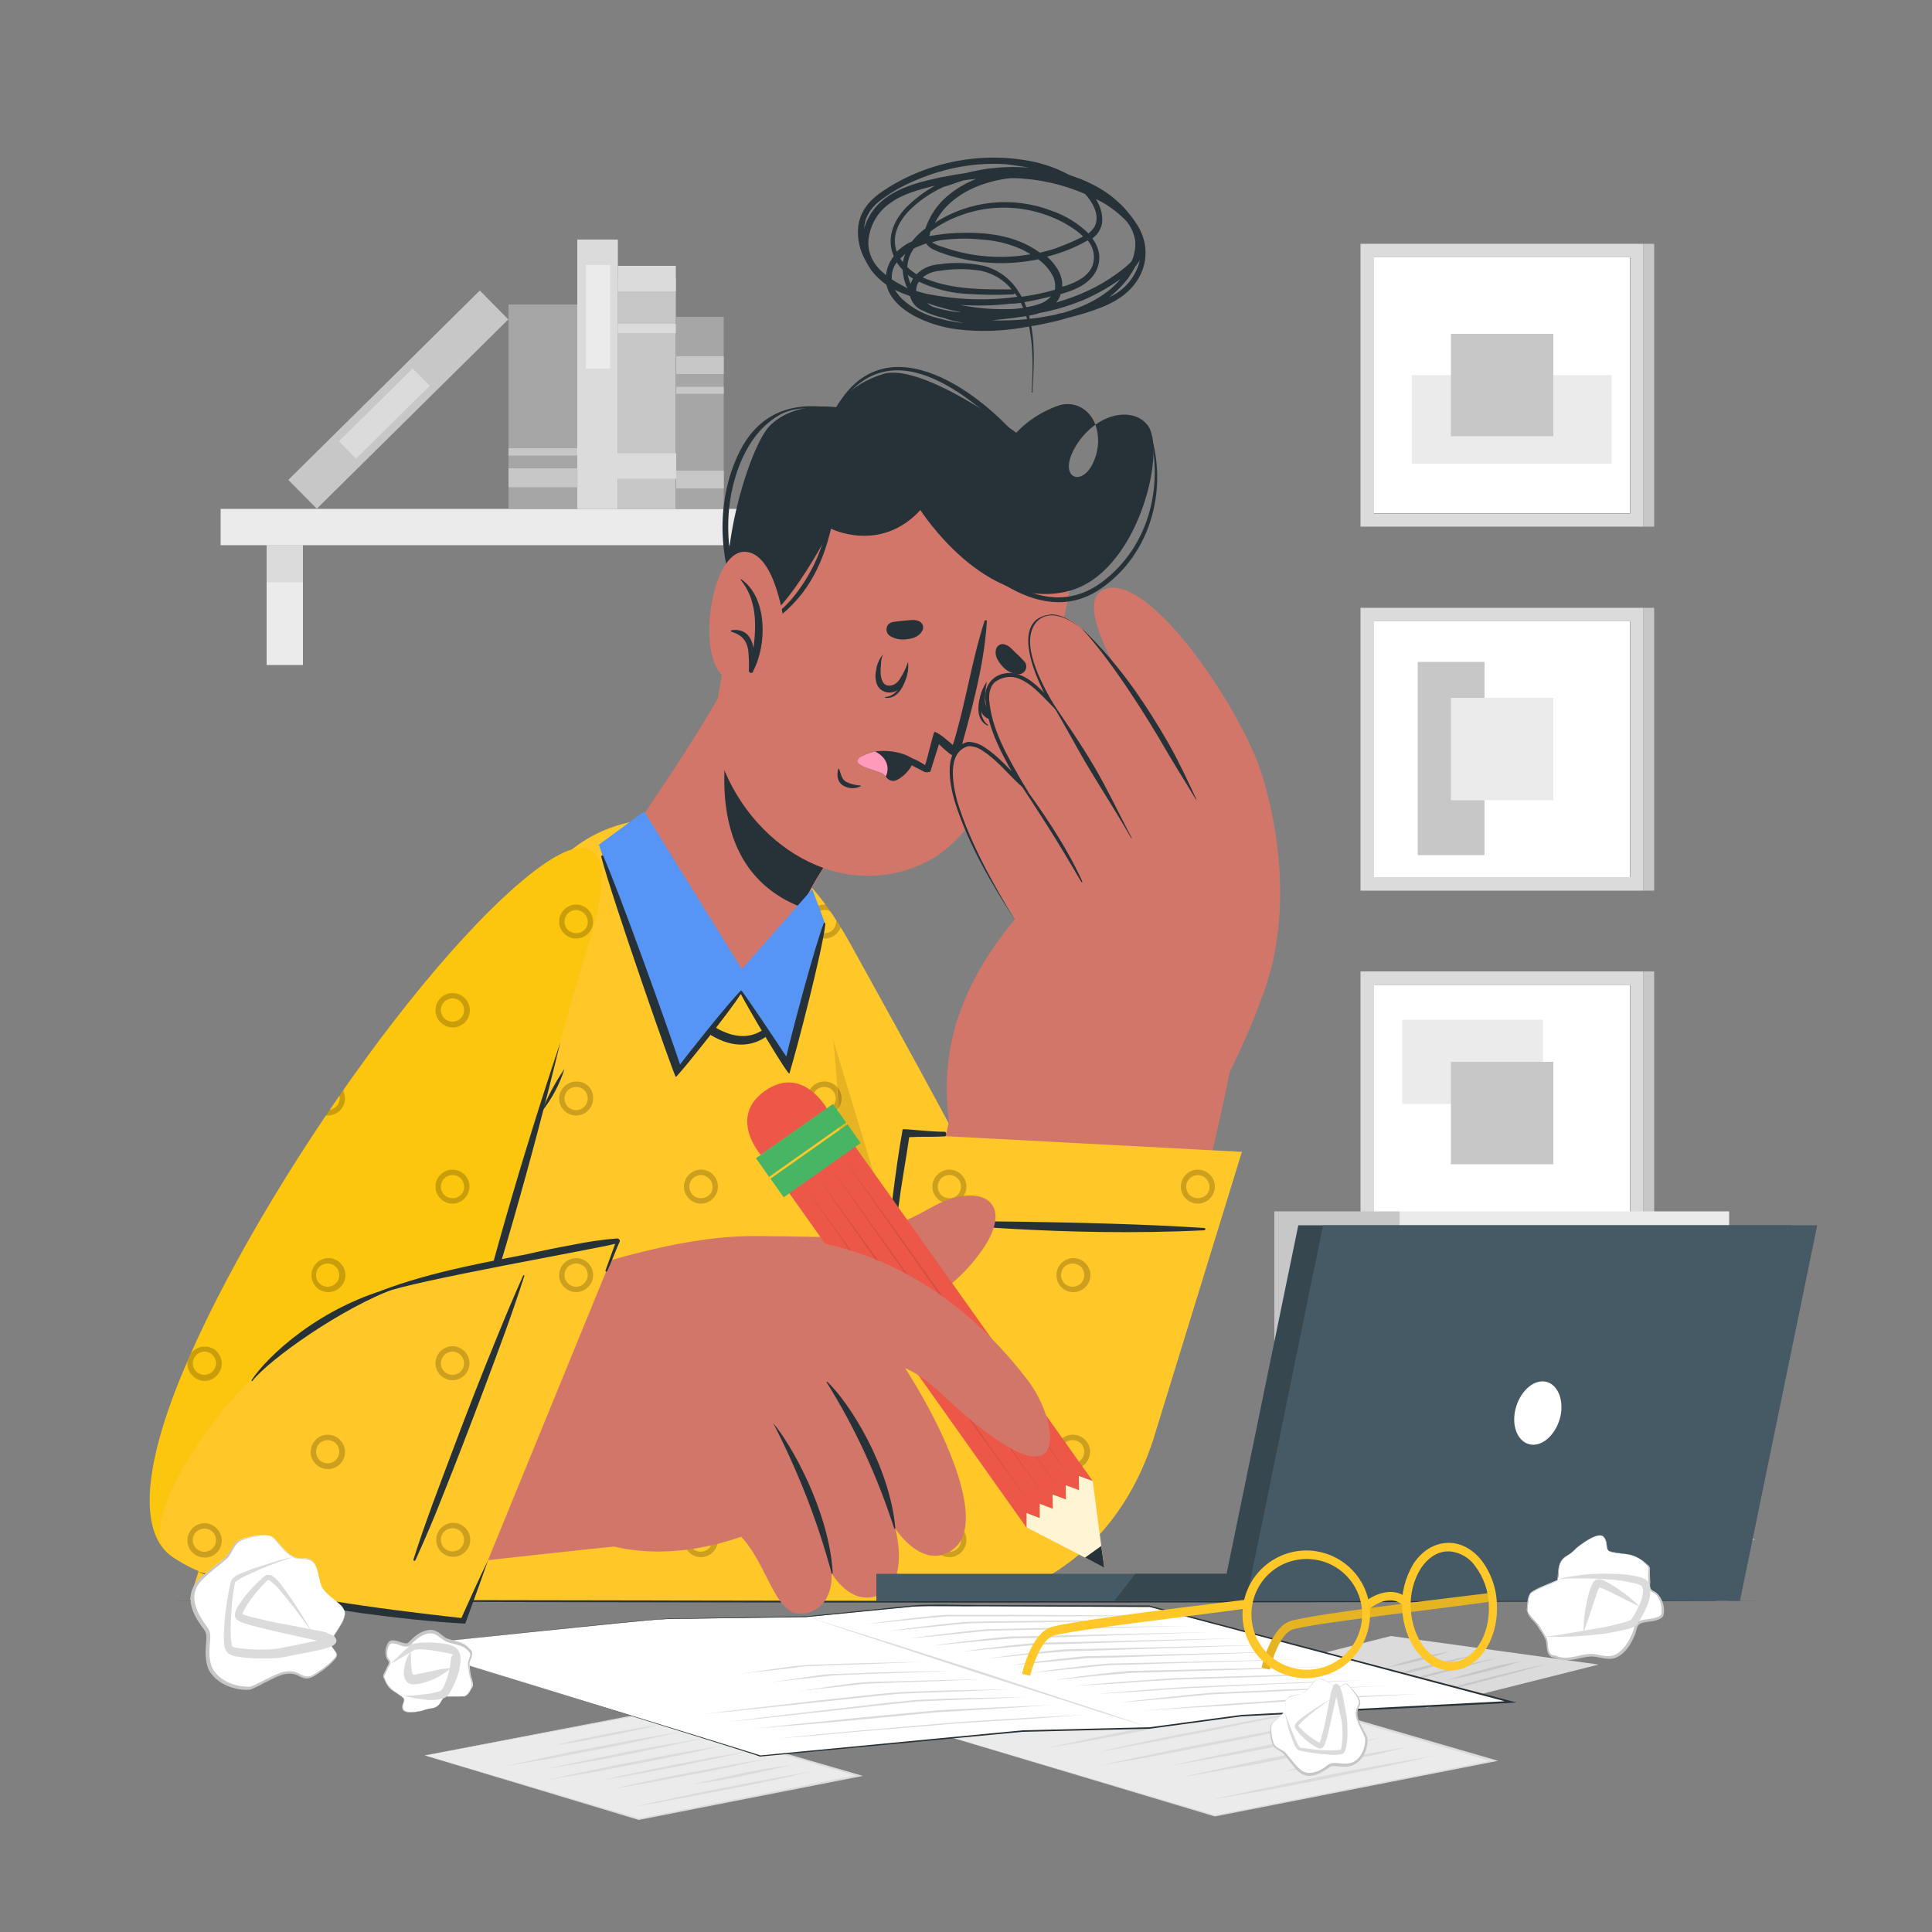 <?xml version="1.0" encoding="utf-8"?>
<!-- Generator: Adobe Illustrator 25.2.1, SVG Export Plug-In . SVG Version: 6.00 Build 0)  -->
<svg version="1.1" id="Layer_1" xmlns="http://www.w3.org/2000/svg" xmlns:xlink="http://www.w3.org/1999/xlink" x="0px" y="0px"
	 viewBox="0 0 500 500" style="enable-background:new 0 0 500 500;" xml:space="preserve">
<rect x="0" y="0" width="500" height="500" fill="#808080" stroke="none"/>
<style type="text/css">
	.st0{fill:#FFFFFF;}
	.st1{fill:#DBDBDB;}
	.st2{fill:#EBEBEB;}
	.st3{fill:#C7C7C7;}
	.st4{fill:#A6A6A6;}
	.st5{fill:#263238;}
	.st6{fill:#FFC727;}
	.st7{opacity:0.2;enable-background:new    ;}
	.st8{opacity:0.1;enable-background:new    ;}
	.st9{fill:#D3766A;}
	.st10{fill:#FF9ABB;}
	.st11{fill:#5695F6;}
	.st12{fill:#F7A9A0;}
	.st13{fill:#FCC60E;}
	.st14{fill:#ED5748;}
	.st15{opacity:0.1;}
	.st16{fill:#48B564;}
	.st17{opacity:0.8;fill:#FFFFFF;enable-background:new    ;}
	.st18{fill:#455A64;}
	.st19{fill:#37474F;}
</style>
<g id="freepik--background-complete--inject-18">
	<rect x="355.5" y="66.5" class="st0" width="66.3" height="66.3"/>
	<path class="st1" d="M352.1,63.1v73.2h73.2V63.1H352.1z M421.9,132.9h-66.3V66.5h66.3V132.9z"/>
	<rect x="365.4" y="97.1" class="st2" width="51.7" height="22.9"/>
	<rect x="375.5" y="86.4" class="st3" width="26.5" height="26.5"/>
	<rect x="425.3" y="63.1" class="st3" width="2.8" height="73.2"/>
	<rect x="355.5" y="160.7" class="st0" width="66.3" height="66.3"/>
	<rect x="366.9" y="171.3" class="st3" width="17.3" height="50"/>
	<path class="st1" d="M352.1,157.3v73.2h73.2v-73.2H352.1z M421.9,227h-66.3v-66.3h66.3V227z"/>
	<rect x="375.5" y="180.6" class="st2" width="26.5" height="26.5"/>
	<rect x="425.3" y="157.3" class="st3" width="2.8" height="73.2"/>
	<rect x="355.5" y="254.9" class="st0" width="66.3" height="66.3"/>
	<rect x="362.9" y="263.9" class="st2" width="36.4" height="21.8"/>
	<path class="st1" d="M352.1,251.4v73.2h73.2v-73.2H352.1z M421.9,321.2h-66.3v-66.3h66.3V321.2z"/>
	<rect x="375.5" y="274.8" class="st3" width="26.5" height="26.5"/>
	<rect x="425.3" y="251.4" class="st3" width="2.8" height="73.2"/>
	<rect x="57.1" y="131.7" class="st2" width="157.8" height="9.4"/>
	<rect x="193.5" y="141.1" class="st2" width="9.4" height="31"/>
	<rect x="193.5" y="141.1" class="st1" width="9.4" height="9.6"/>
	<rect x="69" y="141.1" class="st2" width="9.4" height="31"/>
	<rect x="69" y="141.1" class="st1" width="9.4" height="9.6"/>
	<rect x="159.9" y="72" class="st3" width="15" height="59.7"/>
	<rect x="159.9" y="68.8" class="st1" width="15" height="6.6"/>
	<rect x="159.9" y="83.8" class="st1" width="15" height="2.4"/>
	<rect x="158.1" y="117.3" class="st1" width="16.9" height="6.6"/>
	<rect x="149.4" y="62" class="st1" width="10.5" height="69.7"/>
	<rect x="151.6" y="68.6" class="st2" width="6.3" height="26.8"/>
	
		<rect x="68.3" y="98.2" transform="matrix(0.711 -0.703 0.703 0.711 -42.982 102.387)" class="st3" width="69.7" height="10.5"/>
	
		<rect x="86.1" y="103.9" transform="matrix(0.711 -0.703 0.703 0.711 -46.529 100.859)" class="st1" width="26.8" height="6.3"/>
	<rect x="131.6" y="78.8" class="st4" width="17.8" height="52.9"/>
	<rect x="131.6" y="121.2" class="st3" width="17.9" height="4.9"/>
	<rect x="131.6" y="116" class="st3" width="17.8" height="1.9"/>
	<rect x="175" y="82" class="st4" width="12.3" height="49.7"/>
	<rect x="175" y="121.8" class="st3" width="12.3" height="4.6"/>
	<rect x="175" y="92.2" class="st3" width="12.3" height="4.6"/>
	<rect x="175" y="100.1" class="st3" width="12.3" height="1.8"/>
	<rect x="362.2" y="313.5" class="st2" width="85.3" height="100.8"/>
	<rect x="329.8" y="313.5" class="st3" width="32.4" height="100.8"/>
	<polygon class="st3" points="447.5,375.1 362.2,375.1 428.9,377.1 	"/>
	<polygon class="st3" points="362.2,404.9 447.5,404.9 380.9,406.9 	"/>
	<polygon class="st3" points="447.5,353.1 393.5,353.1 441.5,354.8 	"/>
	<polygon class="st3" points="362.2,393.3 416.3,393.3 368.2,395 	"/>
	<polygon class="st3" points="362.2,340.5 416.3,340.5 368.2,342.1 	"/>
	<polygon class="st3" points="427.1,344.4 366.1,344.4 376.3,345.4 	"/>
	<polygon class="st3" points="439.2,383.5 378.3,383.5 388.4,384.5 	"/>
	<polygon class="st3" points="447.5,324.6 386.5,324.6 396.7,325.6 	"/>
	<polygon class="st2" points="401.8,360.6 362.2,360.6 355.1,363.3 	"/>
	<polygon class="st2" points="392.2,386.9 352.7,386.9 345.6,389.6 	"/>
	<polygon class="st2" points="400.9,398.5 361.4,398.5 354.3,401.2 	"/>
	<polygon class="st2" points="400.9,329.8 361.4,329.8 354.3,332.4 	"/>
	<polygon class="st1" points="458.4,360.6 418.9,360.6 411.8,363.3 	"/>
	<polygon class="st2" points="408,331.1 447.6,331.1 454.7,333.8 	"/>
	<polygon class="st2" points="405.5,392 445.1,392 452.2,394.6 	"/>
	<polygon class="st1" points="407.7,395.9 447.2,395.9 454.3,398.5 	"/>
	<polygon class="st3" points="362.2,386.9 330.4,386.9 323.4,389.6 	"/>
	<polygon class="st3" points="351.1,375.1 326.5,375.1 329.8,372.9 	"/>
</g>
<g id="freepik--Table--inject-18">
	<path class="st5" d="M45.8,414.3c130.9-0.6,277.6-0.6,408.5,0C323.4,414.9,176.6,414.9,45.8,414.3z"/>
</g>
<g id="freepik--Sheets--inject-18">
	<polygon class="st1" points="318.9,433.7 360,423.6 412.4,430.9 369.4,441.7 	"/>
	<path class="st1" d="M318.9,433.7l41.1-10.3c0,0,52.3,7.2,52.4,7.2l1.3,0.2l-1.2,0.3l-43,10.8C369.4,441.9,318.9,433.7,318.9,433.7
		z M318.9,433.7c0,0,50.8,7.9,50.5,7.9l42.9-10.9v0.5c0,0-52.5-7.4-52.2-7.4L318.9,433.7L318.9,433.7z"/>
	<path class="st3" d="M367.8,438.9c2.5-0.8,5.1-1.5,7.8-2.2s5.3-1.4,8-2.1s5.4-1.3,8.1-2l4.1-1c1.4-0.3,2.8-0.6,4.2-0.9
		c-1.3,0.4-2.6,0.8-3.8,1.1l-4,1.1c-2.6,0.7-5.3,1.4-8,2.1s-5.4,1.4-8.1,2S370.6,438.3,367.8,438.9z"/>
	<path class="st3" d="M374.6,434.8c2.9-1,6-1.8,9.2-2.7s6.5-1.6,9.9-2.2c-2.9,1-6,1.9-9.2,2.7S378,434.2,374.6,434.8z"/>
	<path class="st3" d="M355.4,437.2c2.5-0.8,5.1-1.5,7.8-2.2s5.3-1.4,8-2.1s5.4-1.3,8.1-2l4.1-1c1.4-0.3,2.8-0.6,4.2-0.9
		c-1.3,0.4-2.6,0.8-3.9,1.1l-3.9,1.1c-2.6,0.7-5.3,1.4-8,2.1s-5.4,1.3-8.1,2S358.2,436.7,355.4,437.2z"/>
	<path class="st3" d="M353.8,435.3c4.3-1.4,8.8-2.5,13.4-3.7s9.2-2.3,14.1-3.2c-4.3,1.4-8.8,2.5-13.4,3.7S358.6,434.3,353.8,435.3z"
		/>
	<path class="st3" d="M359.2,431.5c2.4-0.9,5-1.6,7.6-2.3s5.4-1.3,8.3-1.8c-2.4,0.9-5,1.6-7.6,2.3S362.1,431,359.2,431.5z"/>
	<polygon class="st2" points="109.9,454.3 167.1,443.5 222.2,459.6 165.4,470.8 	"/>
	<path class="st1" d="M110,454.3l57.1-11l55.2,16l1,0.3l-1,0.2l-57,11.2L110,454.3z M110,454.3c0,0,55.7,16.4,55.4,16.3l56.8-11.3
		v0.5c0,0-55.4-16.2-55-16.2L110,454.3z"/>
	<path class="st1" d="M164.6,467.5c3.7-0.9,7.5-1.7,11.3-2.5s7.6-1.6,11.4-2.3s7.6-1.5,11.5-2.2l5.8-1.1c1.9-0.3,3.9-0.7,5.8-1
		c-1.9,0.4-3.7,0.8-5.6,1.3l-5.7,1.2c-3.8,0.8-7.6,1.6-11.4,2.3s-7.6,1.5-11.5,2.2S168.5,466.9,164.6,467.5z"/>
	<path class="st1" d="M179.2,461.8c4.1-1,8.3-1.9,12.5-2.8s8.6-1.6,13-2.2c-4.1,1-8.3,1.9-12.5,2.8S183.6,461.2,179.2,461.8z"/>
	<path class="st1" d="M158.9,462.9c3.2-0.8,6.6-1.5,9.9-2.2s6.6-1.4,10-2s6.7-1.3,10.1-1.9l5.1-0.9c1.7-0.3,3.4-0.6,5.1-0.9
		c-1.6,0.4-3.3,0.7-4.9,1.1l-4.9,1.1c-3.3,0.7-6.6,1.4-10,2s-6.7,1.3-10.1,1.9S162.4,462.4,158.9,462.9z"/>
	<path class="st1" d="M156.3,460.6c3-0.7,6.1-1.4,9.1-2s6.1-1.3,9.2-1.9s6.2-1.2,9.3-1.8l4.7-0.8c1.6-0.3,3.2-0.5,4.8-0.8
		c-1.5,0.4-3,0.7-4.5,1l-4.6,1c-3.1,0.6-6.1,1.3-9.2,1.9s-6.2,1.2-9.4,1.8S159.5,460.1,156.3,460.6z"/>
	<path class="st1" d="M142,460.6c3.7-0.9,7.5-1.7,11.3-2.5s7.6-1.6,11.4-2.3s7.6-1.5,11.5-2.2l5.8-1c2-0.3,3.9-0.7,5.8-1
		c-1.9,0.4-3.8,0.8-5.6,1.3l-5.7,1.2c-3.8,0.8-7.6,1.6-11.4,2.3s-7.6,1.5-11.5,2.2S146,459.9,142,460.6z"/>
	<path class="st1" d="M141.6,457.8c3.3-0.8,6.6-1.5,10-2.2s6.7-1.4,10.1-2.1s6.8-1.3,10.2-1.9l5.1-0.9c1.7-0.3,3.4-0.6,5.2-0.9
		c-1.6,0.4-3.3,0.8-5,1.1l-5,1.1c-3.4,0.7-6.7,1.4-10.1,2.1s-6.8,1.3-10.2,1.9S145.1,457.2,141.6,457.8z"/>
	<path class="st1" d="M130.8,457.1c3.7-0.9,7.5-1.7,11.3-2.5s7.6-1.6,11.4-2.3s7.6-1.5,11.5-2.2l5.8-1c1.9-0.3,3.9-0.7,5.8-1
		c-1.9,0.4-3.7,0.8-5.6,1.3l-5.7,1.2c-3.8,0.8-7.6,1.6-11.4,2.3s-7.6,1.5-11.5,2.2S134.7,456.4,130.8,457.1z"/>
	<path class="st1" d="M143.9,451.6c4.3-1.1,8.8-2,13.3-2.9s9.1-1.7,13.8-2.4c-4.3,1.1-8.8,2-13.3,2.9S148.6,451,143.9,451.6z"/>
	<polygon class="st2" points="244,449 316.6,435.2 386.6,455.7 314.4,469.9 	"/>
	<path class="st1" d="M244,449l72.6-14c0,0,70.1,20.4,70.1,20.4l1,0.3l-1,0.2l-72.3,14.2C314.4,470.1,244.1,449,244,449z M244,449
		c0,0,70.7,20.9,70.4,20.8l72.2-14.3v0.5c0,0-70.3-20.6-69.9-20.5L244,449z"/>
	<path class="st1" d="M313.4,465.8c4.7-1.1,9.5-2.1,14.3-3.1s9.6-2,14.5-3s9.7-1.9,14.6-2.8l7.4-1.3c2.5-0.4,4.9-0.9,7.4-1.3
		c-2.4,0.5-4.8,1.1-7.1,1.6l-7.2,1.5c-4.8,1-9.6,2-14.5,3s-9.7,1.9-14.6,2.8S318.4,464.9,313.4,465.8z"/>
	<path class="st1" d="M332,458.5c5.2-1.3,10.5-2.5,15.9-3.5s10.9-2,16.5-2.9c-5.2,1.3-10.5,2.5-15.9,3.5S337.6,457.7,332,458.5z"/>
	<path class="st1" d="M306.2,459.9c4.1-1,8.3-1.9,12.5-2.8s8.4-1.8,12.7-2.6s8.5-1.7,12.8-2.4l6.5-1.2c2.2-0.4,4.3-0.8,6.5-1.1
		c-2.1,0.5-4.2,1-6.2,1.4l-6.3,1.4c-4.2,0.9-8.5,1.7-12.7,2.6s-8.5,1.7-12.8,2.4S310.6,459.2,306.2,459.9z"/>
	<path class="st1" d="M302.9,457c3.8-0.9,7.7-1.8,11.6-2.6s7.8-1.6,11.7-2.4s7.9-1.5,11.9-2.2l6-1.1c2-0.3,4-0.7,6-1
		c-1.9,0.5-3.8,0.9-5.8,1.3l-5.8,1.3c-3.9,0.8-7.8,1.6-11.8,2.4s-7.9,1.5-11.9,2.2S306.9,456.3,302.9,457z"/>
	<path class="st1" d="M284.8,456.9c4.7-1.1,9.5-2.1,14.3-3.1s9.6-2,14.5-2.9s9.7-1.9,14.6-2.8l7.4-1.3c2.5-0.4,4.9-0.9,7.4-1.3
		c-2.4,0.5-4.8,1.1-7.1,1.6l-7.2,1.5c-4.8,1-9.6,2-14.5,2.9s-9.7,1.9-14.6,2.8S289.7,456.1,284.8,456.9z"/>
	<path class="st1" d="M284.2,453.4c4.2-1,8.4-1.9,12.7-2.8s8.5-1.8,12.8-2.6s8.6-1.7,13-2.5l6.5-1.2c2.2-0.4,4.4-0.8,6.6-1.1
		c-2.1,0.5-4.2,1-6.3,1.4l-6.4,1.3c-4.2,0.9-8.5,1.8-12.8,2.6s-8.6,1.7-13,2.5S288.6,452.7,284.2,453.4z"/>
	<path class="st1" d="M270.5,452.5c4.7-1.1,9.5-2.1,14.3-3.1s9.6-2,14.5-3s9.7-1.9,14.6-2.8l7.4-1.3c2.5-0.4,4.9-0.9,7.4-1.3
		c-2.4,0.5-4.8,1.1-7.1,1.6l-7.2,1.5c-4.8,1-9.6,2-14.5,3s-9.7,1.9-14.6,2.8S275.4,451.7,270.5,452.5z"/>
	<path class="st1" d="M287.1,445.6c5.5-1.4,11.2-2.6,16.9-3.7s11.5-2.2,17.5-3c-5.5,1.4-11.2,2.6-16.9,3.7S293,444.7,287.1,445.6z"
		/>
	<path class="st0" d="M104.4,425.8l92.4,28.6l67.9-6.4l32.9-0.8l23.7-3.2l69.7-3.5l-93.5-24.7c0,0-57.9-0.3-60.6-0.1
		s-28.4,2.8-28.4,2.8s-35.8,0.4-38.3,0.6S104.4,425.8,104.4,425.8z"/>
	<path class="st5" d="M104.4,425.8c0,0,92.6,28.5,92.4,28.5l67.9-6.5l32.9-0.8l23.7-3.2l69.7-3.6l0,0.5l-93.4-24.8l-44.6-0.2
		c-3.9,0.1-12.9-0.2-16.7,0.1l-27.7,2.7l-35.9,0.5C161.1,419.6,116.7,424.7,104.4,425.8L104.4,425.8z M104.4,425.8
		c12.6-1.2,56.6-6.2,68.2-6.9l35.9-0.6c4.2-0.4,24-2.4,27.7-2.8s12.9-0.1,16.7-0.1l44.5,0.1c0,0,93.5,24.7,93.5,24.7l1.6,0.4
		l-1.6,0.1l-69.7,3.5l-23.7,3.2l-32.9,0.8l-67.9,6.4C196.9,454.4,104.5,425.8,104.4,425.8L104.4,425.8z"/>
	<polygon class="st1" points="208.6,418.3 219.9,421.9 231.1,425.4 253.4,432.5 275.6,439.8 286.6,443.4 297.6,447.1 286.3,443.6 
		275.1,440 252.8,432.9 230.6,425.6 219.6,422 	"/>
	<path class="st1" d="M182,443.6c6.4-0.8,12.9-1.6,19.4-2.3c6.5-0.8,13-1.5,19.5-2.2c3.3-0.4,6.5-0.7,9.8-1c0.9-0.1,1.8-0.1,2.6-0.2
		l2.6-0.1l5.2-0.2c6.9-0.2,13.8-0.3,20.8-0.4c-6.9,0.3-13.7,0.5-20.6,0.8l-5.2,0.2c-1.7,0.1-3.5,0.1-5,0.3c-3.3,0.3-6.5,0.7-9.8,1
		l-19.6,2.1C195.2,442.3,188.6,443,182,443.6z"/>
	<path class="st1" d="M206.7,437.6c6.6-0.8,11.9-1.8,15.4-2.1c0.9-0.1,1.8-0.1,2.7-0.2l2.7-0.1l5.3-0.1c7.1-0.2,14.2-0.4,21.4-0.5
		c-7,0.3-14.1,0.6-21.2,0.8l-5.3,0.2c-1.7,0.1-3.6,0.1-5.2,0.3C219,436.3,213.4,437,206.7,437.6z"/>
	<path class="st1" d="M198.9,435.4c6.6-0.8,11.9-1.8,15.4-2.1c0.9-0.1,1.8-0.1,2.7-0.1l2.7-0.1l5.3-0.2c7.1-0.2,14.2-0.4,21.4-0.5
		c-7,0.3-14.1,0.6-21.2,0.8l-5.3,0.2c-1.7,0.1-3.6,0.1-5.2,0.3C211.3,434.1,205.7,434.7,198.9,435.4z"/>
	<path class="st1" d="M191.1,433.2c6.6-0.8,12-1.8,15.4-2.1c0.9-0.1,1.8-0.1,2.7-0.2l2.6-0.1l5.3-0.2c7.1-0.2,14.2-0.4,21.4-0.5
		c-7,0.3-14.1,0.6-21.1,0.8l-5.3,0.2c-1.7,0.1-3.6,0.1-5.2,0.3C203.5,431.9,197.9,432.5,191.1,433.2z"/>
	<path class="st1" d="M188.5,445.6c6.2-0.8,12.5-1.6,18.7-2.3s12.6-1.5,18.9-2.2c3.1-0.4,6.3-0.7,9.5-1c0.8-0.1,1.6-0.2,2.5-0.2
		s1.7-0.1,2.5-0.1l5-0.2c6.7-0.2,13.5-0.3,20.2-0.4c-6.7,0.3-13.3,0.5-20,0.8l-5,0.2c-0.8,0-1.7,0.1-2.5,0.1s-1.6,0.1-2.4,0.2
		l-9.5,1c-6.3,0.7-12.6,1.4-19,2.1S194.9,445,188.5,445.6z"/>
	<path class="st1" d="M194.9,447.4c6.3-0.7,12.7-1.4,19.1-2c6.4-0.7,12.8-1.3,19.2-1.9c3.2-0.3,6.4-0.6,9.7-0.9l10-0.5
		c6.7-0.3,13.3-0.6,20-0.9c-6.6,0.5-13.1,0.9-19.8,1.3l-9.9,0.6c-3.2,0.2-6.4,0.6-9.6,0.9c-6.4,0.6-12.9,1.2-19.3,1.8
		S201.4,446.8,194.9,447.4z"/>
	<path class="st1" d="M290,440.6c5.6-0.7,11.2-1.3,16.9-1.9c1.4-0.1,2.9-0.3,4.3-0.4c0.7-0.1,1.5-0.1,2.2-0.2l2.2-0.1l8.9-0.4
		c5.9-0.3,11.9-0.5,17.8-0.7s11.9-0.5,17.9-0.7c-5.9,0.3-11.8,0.6-17.7,0.9c-5.9,0.3-11.8,0.6-17.8,0.9l-8.9,0.4l-2.2,0.1
		c-0.7,0-1.4,0.1-2.1,0.2l-4.3,0.4C301.6,439.6,295.8,440.2,290,440.6z"/>
	<path class="st1" d="M283.8,438.4c5.6-0.5,11.4-1,17.1-1.4c2.9-0.2,5.7-0.4,8.7-0.5l8.8-0.4c5.9-0.2,11.8-0.5,17.7-0.7
		s11.8-0.4,17.7-0.6c-5.8,0.3-11.7,0.6-17.6,0.8s-11.7,0.5-17.6,0.8l-8.8,0.4c-1.5,0-2.9,0.2-4.3,0.2l-4.3,0.3
		C295.4,437.7,289.6,438.1,283.8,438.4z"/>
	<path class="st1" d="M277.8,436.3c5.7-0.5,11.5-1,17.4-1.4c2.9-0.2,5.8-0.4,8.8-0.6l9-0.3c6-0.2,12-0.3,18.1-0.5s12.1-0.3,18.1-0.4
		c-6,0.2-12,0.5-18,0.7c-6,0.2-12,0.4-18,0.6c-3,0.1-6,0.2-9,0.3l-8.8,0.5C289.6,435.7,283.7,436,277.8,436.3z"/>
	<path class="st1" d="M272.6,434.8c5.5-0.8,11-1.5,16.7-2.1l2.2-0.2c0.7-0.1,1.5-0.1,2.3-0.1l4.5-0.1l9-0.2c12-0.3,24-0.5,36-0.7
		c-11.9,0.4-23.9,0.8-35.8,1.1l-9,0.3l-4.5,0.1c-1.5,0-2.8,0.2-4.3,0.3C284,433.6,278.4,434.3,272.6,434.8z"/>
	<path class="st1" d="M267,432.9c5.4-0.8,11-1.5,16.7-2.1l2.2-0.2c0.7-0.1,1.5-0.1,2.3-0.1l4.5-0.1l9-0.2c12-0.3,23.9-0.5,35.9-0.8
		c-11.9,0.4-23.8,0.8-35.7,1.1l-8.9,0.3l-4.5,0.1c-1.5,0-2.8,0.2-4.3,0.3C278.4,431.8,272.7,432.4,267,432.9z"/>
	<path class="st1" d="M261.3,431c5.4-0.8,11-1.5,16.7-2.1l2.2-0.2c0.7-0.1,1.5-0.1,2.3-0.1l4.5-0.1l9-0.2c12-0.3,23.9-0.6,35.9-0.8
		c-11.9,0.4-23.8,0.8-35.7,1.2l-8.9,0.3l-4.5,0.1c-1.5,0-2.8,0.2-4.3,0.3C272.7,429.9,267.1,430.5,261.3,431z"/>
	<path class="st1" d="M255.7,429.2c5.6-0.8,11.3-1.5,17.2-2.1c0.7-0.1,1.5-0.1,2.2-0.2s1.6-0.1,2.3-0.1l4.6-0.1l9.2-0.2
		c12.3-0.3,24.6-0.6,37-0.8c-12.2,0.4-24.5,0.8-36.8,1.2l-9.2,0.3l-4.6,0.1c-1.5,0-2.9,0.2-4.4,0.3
		C267.4,428,261.6,428.7,255.7,429.2z"/>
	<path class="st1" d="M248.4,427.5c5.6-0.8,11.3-1.5,17.2-2.1l2.2-0.2c0.8-0.1,1.6-0.1,2.3-0.1l4.6-0.1l9.2-0.2
		c12.3-0.3,24.6-0.6,37-0.8c-12.2,0.4-24.5,0.8-36.8,1.2l-9.2,0.3l-4.6,0.1c-1.5,0-2.9,0.2-4.4,0.3
		C260.1,426.4,254.3,427,248.4,427.5z"/>
	<path class="st1" d="M241.2,425.9c5.6-0.8,11.3-1.5,17.2-2.1c0.7-0.1,1.5-0.1,2.2-0.2s1.6-0.1,2.3-0.1l4.6-0.1l9.2-0.2
		c12.3-0.3,24.6-0.6,37-0.8c-12.2,0.4-24.5,0.8-36.8,1.2l-9.2,0.3l-4.6,0.1c-1.5,0-2.9,0.2-4.4,0.3
		C253,424.7,247.2,425.4,241.2,425.9z"/>
	<path class="st1" d="M235.6,424c5.6-0.8,11.3-1.5,17.1-2.1c0.7-0.1,1.5-0.1,2.2-0.2s1.6-0.1,2.3-0.1l4.6-0.1l9.2-0.2
		c12.3-0.2,24.7-0.4,37-0.5c-12.3,0.3-24.6,0.6-36.9,0.9l-9.2,0.2l-4.6,0.1c-1.5,0-2.9,0.2-4.4,0.3
		C247.3,422.9,241.5,423.5,235.6,424z"/>
	<path class="st1" d="M230,422.1c5.6-0.8,11.3-1.5,17.1-2.1c0.7-0.1,1.5-0.1,2.2-0.2s1.6-0.1,2.4-0.1l4.6-0.1l9.2-0.1
		c12.3-0.1,24.7-0.2,37.1-0.2c-12.3,0.2-24.6,0.4-36.9,0.6l-9.2,0.1l-4.6,0.1c-1.5,0-2.9,0.2-4.4,0.3
		C241.6,421,235.9,421.6,230,422.1z"/>
	<path class="st1" d="M224.3,420.3c5.6-0.8,11.3-1.5,17.1-2.1c0.7-0.1,1.5-0.1,2.2-0.2s1.6-0.1,2.4-0.1h13.9
		c6.2,0,12.4,0.1,18.6,0.1s12.4,0.1,18.6,0.2c-12.3,0.1-24.7,0.1-37,0.1h-9.3h-4.6c-1.5,0-2.9,0.2-4.3,0.3
		C236,419.1,230.2,419.8,224.3,420.3z"/>
	<path class="st1" d="M201.5,449.9c6.5-0.7,13-1.3,19.5-1.9c6.5-0.6,13.1-1.1,19.6-1.7c3.3-0.3,6.5-0.5,9.9-0.8l10-0.6
		c6.7-0.4,13.4-0.8,20.1-1.1c-6.6,0.5-13.2,1-19.9,1.4l-10,0.6c-3.2,0.2-6.5,0.5-9.8,0.8l-19.7,1.6
		C214.7,448.9,208.1,449.4,201.5,449.9z"/>
	<path class="st1" d="M294.6,442.8c5.9-0.5,11.8-1,17.8-1.4c5.9-0.5,11.9-0.9,17.9-1.3c3-0.2,6-0.4,9-0.6l9.1-0.4
		c6.1-0.3,12.2-0.5,18.3-0.7c-6,0.4-12,0.7-18.1,1l-9.1,0.5c-3,0.2-6,0.4-9,0.6l-17.9,1.2C306.6,442,300.7,442.4,294.6,442.8z"/>
</g>
<path class="st6" d="M220.1,244.3c33.7,60.9,64.7,116.9,60.1,134.6c-11,41.9-37.5,34.6-41.5,32.9c-27.2-11.5-48.4-105.5-52-154.5
	C183.5,213.6,202.1,211.8,220.1,244.3z"/>
<path class="st7" d="M245.7,302.7c-2.4,0-4.4,2-4.4,4.4c0,2.4,2,4.4,4.4,4.4c2.4,0,4.4-2,4.4-4.4
	C250.1,304.7,248.1,302.7,245.7,302.7z M245.7,310.1c-1.7,0-3-1.3-3-3s1.3-3,3-3s3,1.3,3,3C248.7,308.8,247.4,310.1,245.7,310.1
	L245.7,310.1z M245.7,348.5c-2.4,0-4.4,2-4.4,4.4c0,2.4,2,4.4,4.4,4.4c2.4,0,4.4-2,4.4-4.4C250.1,350.4,248.1,348.4,245.7,348.5z
	 M245.7,355.8c-1.7,0-3-1.3-3-3s1.3-3,3-3s3,1.3,3,3C248.7,354.5,247.4,355.8,245.7,355.8L245.7,355.8z M245.7,394.2
	c-2.4,0-4.4,2-4.4,4.4c0,2.4,2,4.4,4.4,4.4c2.4,0,4.4-2,4.4-4.4c0,0,0,0,0-0.1C250.1,396.1,248.1,394.2,245.7,394.2L245.7,394.2z
	 M245.7,401.6c-1.7,0-3-1.3-3-3s1.3-3,3-3s3,1.3,3,3C248.7,400.2,247.4,401.6,245.7,401.6L245.7,401.6z M277.6,378.7
	c-1.7,0-3-1.3-3-3s1.3-3,3-3c1.4,0,2.7,1,3,2.4c0-0.9,0-1.8-0.1-2.7l0,0c-0.8-0.7-1.8-1-2.9-1c-2.4,0.1-4.3,2.2-4.2,4.6
	c0.1,2.3,1.9,4.1,4.2,4.2c0.9,0,1.7-0.2,2.4-0.7c0-0.2,0.1-0.4,0.1-0.5c0.2-0.7,0.3-1.5,0.4-2.2C280.1,378,278.9,378.8,277.6,378.7
	L277.6,378.7z M216.4,238.1c0,0.1,0,0.3,0,0.4c0,1.7-1.3,3-3,3s-3-1.3-3-3s1.3-3,3-3c0.5,0,1.1,0.1,1.5,0.4
	c-0.4-0.6-0.8-1.2-1.2-1.8h-0.3c-2.4,0-4.4,2-4.4,4.4c0,2.4,2,4.4,4.4,4.4c1.9,0,3.6-1.2,4.2-3C217.1,239.4,216.8,238.8,216.4,238.1
	z M213.4,279.9c-2.4,0-4.4,2-4.4,4.4c0,2.4,2,4.4,4.4,4.4c2.4,0,4.4-2,4.4-4.4c0,0,0,0,0-0.1C217.8,281.8,215.8,279.9,213.4,279.9z
	 M213.4,287.3c-1.7,0-3-1.3-3-3s1.3-3,3-3s3,1.3,3,3S215,287.3,213.4,287.3z M213.4,325.6c-2.4,0-4.4,2-4.4,4.4s2,4.4,4.4,4.4
	c2.4,0,4.4-2,4.4-4.4C217.8,327.6,215.8,325.6,213.4,325.6L213.4,325.6z M213.4,333c-1.7,0-3-1.3-3-3s1.3-3,3-3s3,1.3,3,3
	C216.4,331.7,215,333,213.4,333C213.4,333,213.4,333,213.4,333L213.4,333z M213.4,371.3c-0.6,0-1.2,0.1-1.8,0.4
	c0.2,0.4,0.3,0.9,0.5,1.3c0.4-0.2,0.8-0.3,1.3-0.3c1.7-0.1,3.1,1.2,3.1,2.9c0.1,1.4-0.8,2.6-2.1,3c0.2,0.4,0.4,0.9,0.6,1.3
	c1.7-0.6,2.9-2.3,2.9-4.2C217.8,373.3,215.8,371.3,213.4,371.3L213.4,371.3z"/>
<path class="st8" d="M258.7,410.9c-6.3,2.9-13.5,3.3-20,0.9c-27.2-11.5-48.4-105.5-52-154.5c-2.1-28.1,4.9-38.9,14.9-34.3
	L258.7,410.9z"/>
<path class="st6" d="M229.2,414.3l-180-0.3c0.5-4.1,49.1-153.9,98.6-194c19.7-15.9,49.6-5.8,57.4,6.4c18.1,28.2,11,136.9,13.5,149
	C221.7,389.5,229.2,414.3,229.2,414.3z"/>
<path class="st7" d="M185.4,213.7c-0.8-0.2-1.6-0.4-2.5-0.6c1.5,0.8,2,2.6,1.2,4.1c-0.5,1-1.6,1.6-2.7,1.6c-1.7,0.1-3.1-1.2-3.1-2.9
	c-0.1-1.7,1.2-3.1,2.9-3.1c-0.8-0.2-1.6-0.3-2.5-0.4l0,0c-1,0.8-1.7,2.1-1.7,3.4c0,2.4,2,4.4,4.4,4.4c2.4,0,4.4-2,4.4-4.4
	c0,0,0,0,0,0C185.9,215,185.7,214.3,185.4,213.7z M181.4,257c-2.4,0-4.4,2-4.4,4.4c0,2.4,2,4.4,4.4,4.4s4.4-2,4.4-4.4c0,0,0,0,0,0
	C185.8,259,183.9,257,181.4,257L181.4,257z M181.4,264.4c-1.7,0-3-1.3-3-3s1.3-3,3-3s3,1.3,3,3C184.4,263.1,183.1,264.4,181.4,264.4
	L181.4,264.4z M181.4,302.7c-2.4,0-4.4,2-4.4,4.4c0,2.4,2,4.4,4.4,4.4c2.4,0,4.4-2,4.4-4.4C185.8,304.7,183.9,302.7,181.4,302.7
	L181.4,302.7z M181.4,310.1c-1.7,0-3-1.3-3-3c0-1.7,1.4-3,3-3s3,1.4,3,3C184.5,308.8,183.1,310.1,181.4,310.1
	C181.5,310.1,181.5,310.1,181.4,310.1L181.4,310.1z M181.4,348.4c-2.4,0-4.4,2-4.4,4.4c0,2.4,2,4.4,4.4,4.4c2.4,0,4.4-2,4.4-4.4
	C185.8,350.4,183.9,348.5,181.4,348.4L181.4,348.4z M181.4,355.8c-1.7,0-3-1.3-3-3c0-1.7,1.4-3,3-3s3,1.4,3,3
	C184.5,354.5,183.1,355.8,181.4,355.8C181.5,355.8,181.5,355.8,181.4,355.8L181.4,355.8z M181.4,394.2c-2.4,0-4.4,2-4.4,4.4
	c0,2.4,2,4.4,4.4,4.4c2.4,0,4.4-2,4.4-4.4c0,0,0,0,0-0.1C185.8,396.1,183.9,394.2,181.4,394.2L181.4,394.2z M181.4,401.6
	c-1.7,0-3-1.3-3-3s1.3-3,3-3s3,1.3,3,3C184.4,400.2,183.1,401.5,181.4,401.6L181.4,401.6z M210.6,239.9c-0.2-0.3-0.3-0.7-0.3-1.1
	l0,0c-0.2-0.9-0.5-1.7-0.8-2.5c-0.4,0.7-0.6,1.5-0.6,2.3c0,1.7,0.9,3.2,2.4,4C211.1,241.6,210.9,240.8,210.6,239.9L210.6,239.9z
	 M216.6,281.3c-1.7-1.8-4.5-1.9-6.3-0.2c-1.8,1.7-1.9,4.5-0.2,6.3c1.7,1.8,4.5,1.9,6.3,0.2c0.2-0.2,0.4-0.4,0.6-0.7
	C216.8,285,216.7,283.1,216.6,281.3L216.6,281.3z M213.3,287.3c-1.7,0-3-1.3-3-3s1.3-3,3-3s3,1.3,3,3
	C216.3,285.9,215,287.2,213.3,287.3L213.3,287.3z M213.3,325.6c-2.4,0-4.4,2.1-4.3,4.5s2.1,4.4,4.5,4.3c2.4,0,4.3-2,4.3-4.4
	C217.8,327.6,215.8,325.6,213.3,325.6L213.3,325.6z M213.3,333c-1.7,0-3-1.3-3-3s1.3-3,3-3s3,1.3,3,3C216.3,331.6,215,333,213.3,333
	L213.3,333z M213.3,371.3c-2.4,0-4.4,2-4.4,4.4c0,2.4,2,4.4,4.4,4.4c2.4,0,4.4-2,4.4-4.4c0,0,0,0,0,0
	C217.7,373.3,215.8,371.3,213.3,371.3L213.3,371.3z M213.3,378.7c-1.7,0-3-1.3-3-3s1.3-3,3-3s3,1.3,3,3
	C216.3,377.4,215,378.7,213.3,378.7L213.3,378.7z M117.4,257c-0.3,0.5-0.6,1-0.9,1.5c0.2-0.1,0.5-0.1,0.7-0.1c1.7,0,3,1.3,3,3
	s-1.3,3-3,3c-1.4,0-2.6-1-2.9-2.4l-0.9,1.5c0.8,1.4,2.2,2.3,3.8,2.3c2.4,0.1,4.5-1.9,4.5-4.3S119.8,257,117.4,257L117.4,257
	L117.4,257z M117.1,302.7c-2.4,0-4.4,2-4.4,4.4c0,2.4,2,4.4,4.4,4.4c2.4,0,4.4-2,4.4-4.4S119.6,302.7,117.1,302.7
	C117.1,302.7,117.1,302.7,117.1,302.7z M117.1,310.1c-1.7,0-3-1.3-3-3c0-1.7,1.4-3,3-3c1.7,0,3,1.4,3,3
	C120.2,308.8,118.9,310.1,117.1,310.1C117.2,310.1,117.2,310.1,117.1,310.1L117.1,310.1z M117.1,348.5c-2.4,0-4.4,2-4.4,4.4
	c0,2.4,2,4.4,4.4,4.4c2.4,0,4.4-2,4.4-4.4S119.6,348.5,117.1,348.5C117.1,348.5,117.1,348.5,117.1,348.5z M117.1,355.9
	c-1.7,0-3-1.3-3-3c0-1.7,1.4-3,3-3c1.7,0,3,1.4,3,3C120.2,354.5,118.9,355.8,117.1,355.9C117.2,355.8,117.2,355.8,117.1,355.9
	L117.1,355.9z M117.1,394.2c-2.4,0.1-4.3,2.2-4.2,4.6c0.1,2.3,1.9,4.1,4.2,4.2c2.4,0.1,4.5-1.8,4.6-4.2c0.1-2.4-1.8-4.5-4.2-4.6
	C117.4,394.2,117.3,394.2,117.1,394.2z M117.1,401.6c-1.7,0-3-1.3-3-3s1.3-3,3-3s3,1.3,3,3S118.8,401.6,117.1,401.6z M149.1,234.2
	c-2.4,0-4.4,2-4.4,4.4c0,2.4,2,4.4,4.4,4.4c2.4,0,4.4-2,4.4-4.4c0,0,0,0,0,0C153.6,236.1,151.6,234.1,149.1,234.2
	C149.1,234.1,149.1,234.1,149.1,234.2L149.1,234.2z M149.1,241.6c-1.7,0-3-1.3-3-3c0-1.7,1.4-3,3-3s3,1.4,3,3
	C152.2,240.2,150.9,241.5,149.1,241.6C149.2,241.5,149.1,241.5,149.1,241.6L149.1,241.6z M149.1,279.9c-2.4,0-4.4,2-4.4,4.4
	c0,2.4,2,4.4,4.4,4.4c2.4,0,4.4-2,4.4-4.4c0,0,0,0,0-0.1C153.6,281.8,151.6,279.8,149.1,279.9C149.1,279.9,149.1,279.9,149.1,279.9
	L149.1,279.9z M149.1,287.3c-1.7,0-3-1.3-3-3s1.3-3,3-3s3,1.3,3,3C152.1,285.9,150.8,287.3,149.1,287.3
	C149.1,287.3,149.1,287.3,149.1,287.3L149.1,287.3z M149.1,325.6c-2.4,0-4.4,2-4.4,4.4s2,4.4,4.4,4.4c2.4,0,4.4-2,4.4-4.4
	c0,0,0,0,0,0C153.6,327.5,151.6,325.6,149.1,325.6C149.1,325.6,149.1,325.6,149.1,325.6L149.1,325.6z M149.1,333c-1.7,0-3-1.3-3-3
	s1.3-3,3-3s3,1.3,3,3C152.1,331.7,150.8,333,149.1,333C149.1,333,149.1,333,149.1,333L149.1,333z M149.1,371.3c-2.4,0-4.4,2-4.4,4.4
	c0,2.4,2,4.4,4.4,4.4c2.4,0,4.4-2,4.4-4.4c0,0,0,0,0,0C153.6,373.2,151.6,371.3,149.1,371.3L149.1,371.3z M149.1,378.7
	c-1.7,0-3-1.3-3-3s1.3-3,3-3s3,1.3,3,3C152.1,377.4,150.8,378.7,149.1,378.7C149.1,378.7,149.1,378.7,149.1,378.7L149.1,378.7z
	 M55.2,394.9l-0.5,1.3c1.3,1,1.5,2.9,0.5,4.2c-0.6,0.7-1.4,1.1-2.3,1.1l0,0c-0.2,0.5-0.3,1-0.5,1.5h0.4c2.5,0,4.5-2,4.5-4.4
	c0,0,0,0,0,0C57.3,397,56.5,395.6,55.2,394.9z M84.8,325.6c-1.3,0-2.5,0.6-3.3,1.5l0,0l-1,2.4l0,0c0,0.1,0,0.3,0,0.4
	c0,2.4,1.9,4.4,4.4,4.5c2.4,0.1,4.5-1.8,4.6-4.2c0.1-2.4-1.8-4.5-4.2-4.6C85.2,325.6,85,325.6,84.8,325.6L84.8,325.6z M84.8,333
	c-1.7,0-3-1.3-3-3s1.3-3,3-3s3,1.3,3,3S86.4,333,84.8,333z M84.8,371.3c-2.4,0-4.4,2-4.4,4.5c0,2.4,2,4.4,4.5,4.4
	c2.4,0,4.4-2,4.4-4.5C89.2,373.2,87.2,371.3,84.8,371.3z M84.8,378.7c-1.7,0-3-1.3-3-3s1.3-3,3-3s3,1.3,3,3S86.4,378.7,84.8,378.7z"
	/>
<path class="st9" d="M185.5,258.2c-11.4-2.8-20.7-27.3-21.1-43.4c0-1.1,6-9.5,12.8-20c4.1-6.4,8.5-13.6,12.1-20.5
	c0.8-1.4,37.8,32.8,37.8,32.8s-11.7,12.2-17.8,24.3c-0.5,1-0.9,2-1.2,3c-0.1,0.1-0.1,0.3-0.2,0.5
	C205.9,240.7,196.5,260.9,185.5,258.2z"/>
<path class="st5" d="M191.8,175.9c-4,12.7-11.3,44.5,11.5,57c1.5,0.8,3,1.5,4.5,2c0.1-0.2,0.1-0.3,0.2-0.5c0.3-1,0.7-2,1.1-3
	c6.1-12,17.8-24.3,17.8-24.3S200.3,182.4,191.8,175.9z"/>
<path class="st9" d="M211.4,120c-13.2,12.3-30.3,59.9-25.3,75.6c7.3,22.8,31.7,38.8,54.2,27.2c21.8-11.3,43.1-73.7,36.3-89.3
	C266.6,110.5,230.9,101.8,211.4,120z"/>
<path class="st5" d="M276.4,153c-21.4,5.4-38.2-21-38.2-21c-10.4,11.3-23.2,4.8-23.2,4.8s-14.1,27.7-21.6,24.8
	c-11.6-4.4-0.6-45.1,5.9-51.5s17.1-4.7,17.1-4.7s2.9-5.7,12.1-8.6C238.7,93.7,263,112,263,112c2.9-3.1,6.5-5.4,10.5-6.9
	c4.3-1.6,8.4,0.6,10,4.8c-2.2,1.6-4.1,3.7-5.4,6.1c-4.5,8,2.4,10.5,5.2,2.8c1.1-2.8,1.2-6,0.2-8.9c5.3-3.8,11.4-3.3,13.8,0.6
	C301.7,117.7,294.2,148.6,276.4,153z"/>
<path class="st5" d="M216.7,127.1c0-0.2-0.1-0.4-0.3-0.5c-0.2,0-0.4,0.1-0.5,0.3c0,0,0,0.1,0,0.1c-1.1,6.2-2.2,12.4-4.8,18.2
	s-11,19.2-18.8,14.4c-0.2-0.1-0.4,0-0.5,0.1c-0.1,0.1-0.1,0.3,0.1,0.4c4.5,4.7,11-1,14.6-5.2C213.1,147.3,215.6,136.9,216.7,127.1z"
	/>
<path class="st5" d="M297,110c0-0.1-0.1,0-0.1,0c4.7,14.5,0.9,31.3-11.8,40.7c-16,11.8-33-5.9-42.9-17.1c-0.5-0.6-1.4,0.1-0.9,0.7
	c9.5,11.3,27,28.6,42.9,18.5C298.4,143.6,302.8,125.1,297,110z"/>
<path class="st5" d="M218.8,106.3c-11.9-3-22-0.6-27.6,11s-5.5,26.1-0.4,37.9c0.1,0.2,0.4,0.4,0.6,0.3s0.4-0.4,0.3-0.6
	c-3.1-9.5-4.4-19.3-2-29.2c1.8-7.3,5.5-14.8,12.4-18.5c5-2.6,11.4-1.3,16.7-0.5C219,106.8,219.1,106.3,218.8,106.3z"/>
<path class="st5" d="M265.5,115.7c-11-14-36.1-32.7-49-10.4c-0.1,0.2,0.2,0.4,0.3,0.2c14.2-21.8,36.1-1.6,48.2,10.7
	C265.3,116.5,265.8,116,265.5,115.7z"/>
<path class="st9" d="M203.1,162.4c0,0-2.1-19.5-10.4-19.6s-12.2,24.5-6.3,31.4c2.9,3.9,8.3,4.7,12.2,1.8c0.1-0.1,0.2-0.1,0.3-0.2
	L203.1,162.4z"/>
<path class="st5" d="M191.8,149.9c-0.1-0.1-0.2,0.1-0.1,0.2c4.1,5,4.1,11.4,3.3,17.6c-0.5-2.8-2-5.1-5.7-4.6c-0.2,0-0.2,0.3,0,0.4
	c2.4,0.7,3.8,2,4.3,4.5c0.2,1.8,0.3,3.7,0.2,5.6c0,0.6,1,0.8,1.1,0.2c0,0,0-0.1,0-0.1C198.6,166.8,198.6,154.5,191.8,149.9z"/>
<path class="st5" d="M265.2,171.3c-0.8-0.9-1.6-1.7-2.5-2.5c-1-1-1.6-1.8-3-2.1c-0.8-0.1-1.6,0.4-1.9,1.2c-0.5,1.7,0.4,3.1,1.5,4.4
	c1.1,1.3,2.6,2.1,4.3,2.2c1.1,0,2-0.9,2-2C265.6,172.1,265.5,171.6,265.2,171.3z"/>
<path class="st5" d="M230.9,161c1.2-0.2,2.4-0.3,3.5-0.4c1.4-0.1,2.4-0.4,3.7,0.3c0.7,0.5,1,1.3,0.7,2.1c-0.7,1.6-2.3,2.2-3.9,2.4
	c-1.6,0.3-3.3,0-4.7-0.9c-0.9-0.7-1-1.9-0.4-2.8C230.1,161.4,230.5,161.1,230.9,161z"/>
<path class="st5" d="M217.2,199.1c0.4,1.1,0.6,2.5,1.7,3.2c1.2,0.6,2.4,0.9,3.8,1c0.1,0,0.1,0.1,0.1,0.1c0,0,0,0.1-0.1,0.1
	c-1.6,0.8-3.4,0.6-4.8-0.4c-1.3-1-1.3-2.6-1-4C216.9,198.9,217.1,198.9,217.2,199.1z"/>
<path class="st5" d="M226.8,195.4c6.2,0.7,9.3,2.8,12.5,4.4c0.4,0.1,1.4,0.1,1.5-0.2l0,0l2.2-7c0.8,0.8,4.7,4.5,5.1,3.2
	c3.1-11.1,6.6-23.3,7.3-35c0-0.2-0.1-0.3-0.3-0.3c-0.1,0-0.3,0.1-0.3,0.2c-3.4,10.5-4.9,21.5-8.2,32.1c-1.3-1.1-3.4-3-4.7-3.4
	c-0.4,0-2,7.6-2.5,8.6c-3.8-2.5-8.3-3.7-12.9-3.2C224.8,194.8,224.5,195.2,226.8,195.4z"/>
<path class="st5" d="M231.1,202.1c1.7,0.2,6.8-4.6,4.5-6.1s-8.9-2.8-12.8-0.1c-3.4,2.4,5.1,3.5,6,4.6
	C229.6,201.4,229.9,202,231.1,202.1z"/>
<path class="st10" d="M228.8,200.5c0.2,0.2,0.3,0.4,0.4,0.5c1-1.9,0.7-4.8-2.7-6.5c-1.3,0.2-2.6,0.7-3.8,1.4
	C219.4,198.3,227.9,199.4,228.8,200.5z"/>
<path class="st5" d="M235,172.6c0-0.1-0.3,0.1-0.3,0.2c-0.8,3.4-2.2,7.3-5.6,7.6c-0.1,0-0.1,0.2,0,0.2
	C232.9,181.1,234.8,176,235,172.6z"/>
<path class="st5" d="M234.1,176.4c-0.4,0.9-1,1.7-1.8,2.2c-0.9,0.6-2,0.8-3.1,0.5c-1.1-0.3-1.9-1.1-2.3-2.1
	c-0.3-0.9-0.4-1.9-0.3-2.8c0.1-0.6,0.2-1.1,0.3-1.7c0.3-1.1,0.8-2.2,1.6-3.1c-0.3,0.8-0.5,1.6-0.5,2.5c-0.1,0.8-0.1,1.5-0.1,2.3
	c0.1,1.6,0.6,3,1.8,3.2s2.4-0.4,3.2-1.7c0.9-1.4,1.6-2.9,2.1-4.4C235.2,173.1,234.9,174.8,234.1,176.4z"/>
<path class="st5" d="M254.7,177.8c0.1-0.1,0.2,0.2,0.2,0.4c-1.1,3.3-1.9,7.4,0.8,9.4c0.1,0.1,0,0.2-0.1,0.2
	C252,186.1,253.1,180.8,254.7,177.8z"/>
<path class="st5" d="M253.5,181.4c-0.1,1,0,1.9,0.4,2.8c0.5,1,1.3,1.7,2.4,2c1.1,0.3,2.2,0.1,3.1-0.6c0.7-0.6,1.3-1.4,1.7-2.2
	c0.2-0.5,0.4-1,0.6-1.6c0.4-1.1,0.4-2.3,0.2-3.5c-0.2,0.8-0.5,1.6-0.8,2.4c-0.3,0.7-0.7,1.4-1.1,2c-0.9,1.3-2.1,2.2-3.2,1.8
	s-1.8-1.6-1.9-3.2c0-1.6,0.2-3.3,0.5-4.9C254.3,178,253.7,179.6,253.5,181.4z"/>
<path class="st5" d="M208.7,242c0,0-0.1-0.1-0.1,0c0,0,0,0,0,0c-1.8,9.2-6.5,30.3-20.3,25.4c-5.6-2-9.9-6.9-13.3-11.5
	c-3.5-4.8-6.5-9.9-8.9-15.3c-2.7-6-5.5-12.2-7.1-18.6c-0.1-0.3-0.5-0.1-0.4,0.2c1.9,6.4,3.3,12.9,5.8,19.1c2.4,6,5.6,11.7,9.5,16.9
	c3.7,4.8,8.4,9.8,14.3,11.6c5.7,1.7,10.8-0.7,13.9-5.6C205.9,257.7,207.9,249.5,208.7,242z"/>
<path class="st11" d="M210.2,230.1L192,250.8L166.7,210l-11.7,8.6c0,0,20.1,60.3,20.9,58l16-20.3l12.2,19.4l9.4-36.8L210.2,230.1z"
	/>
<path class="st5" d="M213.6,239.1c0-0.2-0.3-0.4-0.4-0.2c-2.5,6.5-8.3,28.5-9.7,34.5l-0.1-0.1c-0.5-0.8-11.4-17.2-11.6-17
	c-3.2,3.1-14.9,17.9-15.8,19.2c-3.2-9.6-15.7-44.6-19.9-54c0-0.1-0.2-0.2-0.3-0.1c-0.1,0-0.2,0.2-0.2,0.3l0,0
	c2.5,9.9,18.9,57,19.3,57c0.2,0.3,14.8-17.9,16.8-21.5c1.7,3.4,12.4,21.5,12.6,20.6C206.3,271.3,212.9,245.8,213.6,239.1z"/>
<path class="st9" d="M236,399.6c-5.4-19.3-1.1-66.5,14.7-131.8c2.6-10.7,69.8-6.1,68.2,5.6c-2,14.7-22,94.2-23.3,98.2
	C284.6,405.5,239.6,412.4,236,399.6z"/>
<path class="st9" d="M313.3,287.2c0,0,13.4-24.6,16.4-39.7c4.1-20.2-0.7-39.4-3.2-47.3c-5.2-16.5-29.2-52.7-40.9-47.6
	c-10.5,4.6,15.9,40.4,15.9,40.4s-20.9-41-32.6-33.1s21.4,47.7,21.4,47.7s-22.4-41.6-33.2-31.6c-8.1,7.6,19.8,45.4,19.8,45.4
	s-19.5-35.6-28.2-28.2c-9.6,8.2,14,44.7,14,44.7c-18.9,22.6-18.7,41.1-16.9,54.3C246.1,295.5,313.3,287.2,313.3,287.2z"/>
<path class="st5" d="M309.6,206.8c-2.3-4.9-4.6-9.9-7.3-14.6s-5.6-9.3-8.7-13.7c-7.7-10.8-14.2-16.4-13.8-16
	c8.6,9.2,18.6,25.8,21.3,30.5s5.6,9.2,8.4,13.9C309.5,207,309.7,206.9,309.6,206.8z"/>
<path class="st5" d="M292.9,216.9c-3.2-6.1-6.1-12.3-9.6-18.3s-7.2-11.3-11.1-17c-0.3-0.4-0.4-0.1-0.1,0.3c3.6,5.9,6.5,11.6,10,17.4
	s7.3,11.7,10.7,17.7C292.8,217.1,292.9,217,292.9,216.9z"/>
<path class="st5" d="M280.1,228.1c-4.4-9.6-10.5-18.4-16.8-26.9c-0.3-0.4-0.5,0-0.1,0.4c5.8,8.8,10.3,15.7,16.6,26.6
	C279.9,228.4,280.2,228.3,280.1,228.1z"/>
<path class="st5" d="M262.6,238c-6.2-9.6-12-19.5-15.5-30.5c-1.4-4.8-3.2-13.9,3.4-15.5c1.5,0,3,0.5,4.3,1.4
	c3.6,2.3,6.5,5.8,9.5,8.7l-0.7,0.6c-3.9-6.7-8-13.8-8.6-21.7c-0.4-4.8,3.6-7.7,8.2-6.6c3.9,1.2,6.5,4.4,9.2,7.2l-0.6,0.5
	c-3.5-5.7-11.1-22.3,0.5-23.1c3.1,0.2,5.8,2.1,8,4.1c-3.1-2.8-8.5-5.8-12-2.2c-4.6,5.2,1.2,15.8,4.1,20.9l1.8,2.9l-2.3-2.4
	c-2.6-2.6-5.3-5.8-8.9-6.9c-1.8-0.5-3.7-0.1-5.2,0.9c-1.5,1-1.9,3-1.8,4.8c0.6,7.6,4.7,14.6,8.5,21.2l1.7,2.8l-2.5-2.2
	c-3.1-2.9-5.8-6.3-9.4-8.6c-1.1-0.8-2.4-1.2-3.7-1.2c-5.7,1.6-4,10.1-2.8,14.5C251.1,218.2,256.7,228.3,262.6,238L262.6,238z"/>
<path class="st6" d="M321.4,298.1l-87.1-4.6c0,0-13.9,91-4.9,109.3c10.4,21.3,56.4,13.1,69.7-32.3L321.4,298.1z"/>
<path class="st7" d="M277.6,371.3c-2.4,0-4.4,2-4.4,4.5c0,2.4,2,4.4,4.5,4.4c2.4,0,4.4-2,4.4-4.5
	C282.1,373.2,280.1,371.3,277.6,371.3z M277.6,378.7c-1.7,0-3-1.3-3-3s1.3-3,3-3s3,1.3,3,3S279.3,378.7,277.6,378.7z M277.6,325.6
	c-2.4,0.1-4.3,2.2-4.2,4.6c0.1,2.3,1.9,4.1,4.2,4.2c2.4,0.1,4.5-1.8,4.6-4.2c0.1-2.4-1.8-4.5-4.2-4.6
	C277.9,325.6,277.8,325.6,277.6,325.6z M277.6,333c-1.7,0-3-1.3-3-3s1.3-3,3-3s3,1.3,3,3S279.3,333,277.6,333z M245.7,394.2
	c-2.4,0-4.4,2-4.4,4.4c0,2.4,2,4.4,4.4,4.4c2.4,0,4.4-2,4.4-4.4c0,0,0,0,0-0.1C250.1,396.1,248.1,394.2,245.7,394.2L245.7,394.2z
	 M245.7,401.6c-1.7,0-3-1.3-3-3s1.3-3,3-3s3,1.3,3,3S247.4,401.6,245.7,401.6L245.7,401.6z M245.7,348.5c-2.4,0-4.4,2-4.4,4.4
	c0,2.4,2,4.4,4.4,4.4c2.4,0,4.4-2,4.4-4.4C250.1,350.4,248.1,348.4,245.7,348.5L245.7,348.5z M245.7,355.8c-1.7,0-3-1.3-3-3
	s1.3-3,3-3s3,1.3,3,3C248.7,354.5,247.4,355.8,245.7,355.8L245.7,355.8z M245.7,302.7c-2.4,0-4.4,2-4.4,4.4c0,2.4,2,4.4,4.4,4.4
	c2.4,0,4.4-2,4.4-4.4C250.1,304.7,248.1,302.7,245.7,302.7L245.7,302.7z M245.7,310.1c-1.7,0-3-1.3-3-3s1.3-3,3-3s3,1.3,3,3
	C248.7,308.8,247.4,310.1,245.7,310.1L245.7,310.1z M310,302.7c-2.4,0-4.4,2-4.4,4.4c0,2.4,2,4.4,4.4,4.4c2.4,0,4.4-2,4.4-4.4
	C314.4,304.7,312.4,302.7,310,302.7C310,302.7,310,302.7,310,302.7z M310,310.1c-1.7,0-3-1.3-3-3c0-1.7,1.4-3,3-3s3,1.4,3,3
	C313.1,308.8,311.7,310.1,310,310.1C310,310.1,310,310.1,310,310.1L310,310.1z"/>
<path class="st5" d="M311.6,318.4c-36.8,1.8-69.1-2-75.9-2.2c-0.3,0-0.3-0.5,0.1-0.5c6.7,0.5,45,0.1,75.9,2.1
	C312.1,317.9,312,318.4,311.6,318.4z"/>
<path class="st5" d="M226.6,380.4c0.8-11.4,1.5-22.7,2.4-34s2.1-22.6,3.5-33.9c0.8-6.2,1.9-12,2.8-18.2c3.3-0.2,5.2,0,9.2-0.2
	c0.5,0,0.5-1.2,0-1.2c-4.4,0-10.9-0.9-10.9-0.6c-2,11.2-3.3,23.3-4.5,34.7s-2.1,22.8-2.6,34.2c-0.2,6.4-0.3,12.9-0.1,19.3
	C226.5,380.5,226.6,380.5,226.6,380.4C226.6,380.4,226.6,380.4,226.6,380.4z"/>
<path class="st12" d="M127.4,236.7c-44.6,48.7-91.7,144.1-80.1,163.8c12.9,21.9,75-46.4,74.6-50.2c-0.3-2.9,12.7-58.2,28.3-102.5
	S138.4,224.6,127.4,236.7z"/>
<path class="st13" d="M122.4,350.3c1.7-6.5,22.2-81.2,30.1-106.6c7.1-22.8,2.6-31.8-15.6-17.2c-33.4,26.9-84.6,104.9-95.7,146
	c-10.7,39.6,15.4,39.2,41.3,20.1C103.7,377.1,122.4,350.3,122.4,350.3z"/>
<path class="st7" d="M117.1,257c-2.4,0-4.4,2-4.4,4.5c0,2.4,2,4.4,4.5,4.4c2.4,0,4.4-2,4.4-4.4C121.6,259,119.6,257,117.1,257z
	 M117.1,264.4c-1.7,0-3-1.3-3-3s1.3-3,3-3s3,1.3,3,3S118.8,264.4,117.1,264.4z M117.1,302.7c-2.4,0-4.4,2-4.4,4.4
	c0,2.4,2,4.4,4.4,4.4c2.4,0,4.4-2,4.4-4.4S119.6,302.7,117.1,302.7C117.1,302.7,117.1,302.7,117.1,302.7z M117.1,310.1
	c-1.7,0-3-1.3-3-3c0-1.7,1.4-3,3-3c1.7,0,3,1.4,3,3C120.2,308.8,118.8,310.1,117.1,310.1C117.2,310.1,117.2,310.1,117.1,310.1
	L117.1,310.1z M121.4,351.6c-0.6-1.9-2.3-3.2-4.3-3.1c-2.4,0-4.4,2-4.4,4.4c0,2.4,2,4.4,4.4,4.4l0,0c0.5-0.6,0.9-1.2,1.3-1.8
	c-0.4,0.2-0.9,0.3-1.4,0.3c-1.7,0-3-1.3-3-3c0-1.7,1.4-3,3-3c1.7,0,3,1.4,3,3c0,0.2,0,0.3,0,0.5L121.4,351.6z M149.1,234.1
	c-2.4,0-4.4,2-4.4,4.4c0,2.4,2,4.4,4.4,4.4c2.4,0,4.4-2,4.4-4.4c0,0,0,0,0,0C153.5,236.1,151.5,234.1,149.1,234.1
	C149.1,234.1,149.1,234.1,149.1,234.1z M149.1,241.5c-1.7,0-3-1.3-3-3c0-1.7,1.4-3,3-3s3,1.4,3,3l0,0
	C152.2,240.2,150.8,241.5,149.1,241.5C149.1,241.5,149.1,241.5,149.1,241.5z M52.9,348.5c-1.4,0-2.7,0.7-3.5,1.8l0,0l-0.8,1.8l0,0
	c-0.1,0.3-0.1,0.5-0.1,0.8c0,2.4,2,4.4,4.4,4.5c2.4,0,4.4-2,4.5-4.4C57.4,350.4,55.4,348.4,52.9,348.5
	C52.9,348.4,52.9,348.4,52.9,348.5L52.9,348.5z M52.9,355.8c-1.7,0-3-1.3-3-3c0-1.6,1.4-3,3-3c1.7,0,3,1.3,3,3
	C55.9,354.5,54.5,355.8,52.9,355.8L52.9,355.8z M52.9,394.2c-2.4,0-4.4,2-4.4,4.5c0,2.4,2,4.4,4.5,4.4s4.4-2,4.4-4.5c0,0,0,0,0,0
	C57.3,396.1,55.3,394.2,52.9,394.2L52.9,394.2z M52.9,401.6c-1.7,0-3-1.3-3-3s1.3-3,3-3s3,1.3,3,3S54.5,401.6,52.9,401.6z
	 M88.8,282.2c-0.3,0.5-0.7,0.9-1,1.4c0.1,0.2,0.1,0.4,0.1,0.6c0,1.5-1.1,2.8-2.6,3c-0.3,0.5-0.7,1-1,1.5c0.2,0,0.3,0,0.5,0
	c2.5,0,4.5-2,4.5-4.5c0,0,0,0,0,0C89.2,283.5,89.1,282.8,88.8,282.2z M84.8,325.6c-2.4,0.1-4.3,2.2-4.2,4.6c0.1,2.3,1.9,4.1,4.2,4.2
	c2.4,0.1,4.5-1.8,4.6-4.2c0.1-2.4-1.8-4.5-4.2-4.6C85,325.6,84.9,325.6,84.8,325.6z M84.8,333c-1.7,0-3-1.3-3-3s1.3-3,3-3s3,1.3,3,3
	S86.4,333,84.8,333z M84.8,371.3c-2.4,0-4.4,2-4.4,4.5c0,2.4,2,4.4,4.5,4.4c2.4,0,4.4-2,4.4-4.5C89.2,373.3,87.2,371.3,84.8,371.3
	L84.8,371.3z M84.8,378.7c-1.7,0-3-1.3-3-3s1.3-3,3-3s3,1.3,3,3S86.4,378.7,84.8,378.7z"/>
<path class="st5" d="M118.7,361.5c7.4-30.9,16.2-61.5,26.3-91.7C137.5,300.8,128.7,331.3,118.7,361.5z"/>
<path class="st5" d="M140.2,287.7c1.5-3.9,3.5-7.6,5.9-11.1C144.8,280.7,142.8,284.4,140.2,287.7z"/>
<path class="st9" d="M47.3,401.9c14.3,11.3,45.9,5,117.8-2.3c9.9-1,18.1-72.4,7.4-71.9c-13.4,0.7-65.5,6.2-69.2,7.1
	C71.6,342.3,37.5,394.3,47.3,401.9z"/>
<path class="st9" d="M194.7,320c22.1-0.5,27.9,2.8,46.3-7.5c12.1-6.8,21.6-2,13.8,10.1c-12.9,19.7-41.3,26.4-51.8,25.8L194.7,320z"
	/>
<polygon class="st14" points="282.8,383.3 265.7,395.4 202,305.6 219.1,293.6 "/>
<g class="st15">
	<path d="M277.7,383.3c-19.4-26.7-40.9-56.9-59.7-84C237.3,326,258.8,356.2,277.7,383.3z"/>
	<path d="M274.3,385.6c-19.4-26.7-40.8-56.9-59.7-84C234,328.4,255.4,358.6,274.3,385.6z"/>
	<path d="M270.9,388c-19.4-26.7-40.9-56.9-59.7-84C230.6,330.7,252,360.9,270.9,388z"/>
	<path d="M267.5,390.4c-19.4-26.7-40.8-56.9-59.7-84C227.2,333.2,248.6,363.4,267.5,390.4z"/>
</g>
<path class="st14" d="M196.9,298.9c0,0-8.6-9.8,1.1-16.6s16,4.6,16,4.6L196.9,298.9z"/>
<rect x="195.2" y="292.3" transform="matrix(0.817 -0.576 0.576 0.817 -132.201 173.377)" class="st16" width="24.4" height="5.9"/>
<rect x="199" y="297.6" transform="matrix(0.817 -0.576 0.576 0.817 -134.597 176.521)" class="st16" width="24.4" height="5.9"/>
<path class="st6" d="M282.8,383.3l2.2,16.8l0.8,5.5l-5-2.5l-15.1-7.8v-3.7c0,0,3.4,1.3,3.4,1.3v-3.7c0,0,3.4,1.3,3.4,1.3l-0.1-3.7
	c0,0,3.4,1.2,3.5,1.3l-0.1-3.7c0,0,3.4,1.2,3.5,1.3l-0.1-3.7C279.3,382,282.7,383.3,282.8,383.3z"/>
<path class="st17" d="M282.8,383.3l2.2,16.8l0.8,5.5l-5-2.5l-15.1-7.8v-3.7c0,0,3.4,1.3,3.4,1.3v-3.7c0,0,3.4,1.3,3.4,1.3l-0.1-3.7
	c0,0,3.4,1.2,3.5,1.3l-0.1-3.7c0,0,3.4,1.2,3.5,1.3l-0.1-3.7C279.3,382,282.7,383.3,282.8,383.3z"/>
<polygon class="st5" points="285,400.1 285.8,405.7 280.8,403.1 "/>
<path class="st9" d="M134.4,334.2c0,0,26-10.7,49.6-13.6c16.3-2,52.1-2.3,81.9,36.5c7.1,9.2,10.6,27.3-6.4,16.5
	c-12.1-7.7-17.4-16.2-25.2-19.5c0,0,1.8,23.6-7.8,30.3c-4.2,3-16,10.9-26.1,15.8c-1.2-1.5-2.4-3-3.4-4.6c0,0-18.5,9.2-37.9,4.7
	L134.4,334.2z"/>
<path class="st9" d="M199.8,321.2c7.1,4.8,22,15.3,31.2,28.1c10.2,14.2,26,44.4,15.5,51.8c-7.8,5.5-14.8-5.5-14.8-5.5
	s3.9,13.8-4.2,17.2c-7.4,3.1-12.3-5.7-12.3-5.7s0.9,8.8-6.7,10.4c-9.2,1.9-9.7-16.8-20.7-23C185.2,393.1,199.8,321.2,199.8,321.2z"
	/>
<path class="st5" d="M214.1,357.6c5.9,5.6,16.1,21.9,17.6,37.7c0,0.4-0.2,0.6-0.3,0.2c-4.3-13.3-10.1-26-17.5-37.8
	C214,357.6,214.1,357.5,214.1,357.6z"/>
<path class="st5" d="M200.1,368.3c4.6,5.4,14.4,22.6,15.4,38.6c0,0.4-0.2,0.6-0.3,0.2C211.6,393.7,206.5,380.7,200.1,368.3
	C199.9,368.3,200,368.2,200.1,368.3z"/>
<path class="st6" d="M160,321.4l-40.1,98c0,0-67.2-5.1-77.5-18.8C34.9,391,67.9,341,103,332.8L160,321.4z"/>
<path class="st7" d="M84.8,371.3c-2.4,0-4.4,2-4.4,4.5c0,2.4,2,4.4,4.5,4.4c2.4,0,4.4-2,4.4-4.5C89.2,373.2,87.2,371.3,84.8,371.3z
	 M84.8,378.7c-1.7,0-3-1.3-3-3s1.3-3,3-3s3,1.3,3,3S86.4,378.7,84.8,378.7z M52.9,394.2c-2.4,0-4.4,2-4.4,4.5c0,2.4,2,4.4,4.5,4.4
	s4.4-2,4.4-4.5c0,0,0,0,0,0C57.3,396.1,55.3,394.2,52.9,394.2z M52.9,401.6c-1.7,0-3-1.3-3-3s1.3-3,3-3s3,1.3,3,3
	S54.5,401.6,52.9,401.6z M149.1,325.6c-2.4,0-4.4,2-4.4,4.4s2,4.4,4.4,4.4c2.4,0,4.4-2,4.4-4.4c0,0,0,0,0,0
	C153.5,327.5,151.5,325.6,149.1,325.6L149.1,325.6z M149.1,333c-1.7,0-3-1.3-3-3s1.3-3,3-3s3,1.3,3,3
	C152.1,331.6,150.8,333,149.1,333C149.1,333,149.1,333,149.1,333L149.1,333z M117.1,394.1c-2.4,0.1-4.3,2.2-4.2,4.6
	c0.1,2.3,1.9,4.1,4.2,4.2c2.4,0.1,4.5-1.8,4.6-4.2c0.1-2.4-1.8-4.5-4.2-4.6C117.4,394.1,117.2,394.1,117.1,394.1z M117.1,401.5
	c-1.7,0-3-1.3-3-3s1.3-3,3-3s3,1.3,3,3S118.8,401.5,117.1,401.5L117.1,401.5z M117.1,348.4c-2.4,0-4.4,2-4.4,4.4
	c0,2.4,2,4.4,4.4,4.4c2.4,0,4.4-2,4.4-4.4S119.5,348.4,117.1,348.4C117.1,348.4,117.1,348.4,117.1,348.4z M117.1,355.8
	c-1.7,0-3-1.3-3-3c0-1.7,1.4-3,3-3c1.7,0,3,1.4,3,3c0,1.7-1.3,3-3,3C117.2,355.8,117.2,355.8,117.1,355.8L117.1,355.8z"/>
<path class="st5" d="M65.1,357.2c3.9-6,17.8-19.4,38-24.4c0.2,0,0.3,0.2,0.1,0.3c-14.7,5.2-33.7,18.9-37.9,24.3
	C65.2,357.5,65,357.3,65.1,357.2z"/>
<path class="st5" d="M107,403.6c3.1-9.8,6.8-19.3,10.4-28.9s7.3-19.1,11.2-28.6c2.2-5.4,4.4-10.7,6.8-16c0.1-0.1,0.3-0.1,0.3,0.1
	c-3.1,9.7-6.7,19.3-10.3,28.9s-7.3,19.2-11.1,28.7c-2.1,5.4-4.4,10.7-6.8,16C107.3,404.1,106.9,403.9,107,403.6z"/>
<path class="st5" d="M159.8,320.5c-4,0.3-7.9,0.9-11.8,1.7c-3.9,0.7-7.8,1.5-11.7,2.4c-7.8,1.6-24.4,4.3-37.8,9.5
	c-0.2,0,0.9,0.5,1,0.4c6.3-2.8,55.8-11.5,59.7-12.6c-0.1,0.3-2.4,6.6-2.5,6.9s0.3,0.4,0.4,0.2c0.4-0.5,2.9-7,3.2-7.5
	c0.2-0.3,0.1-0.6-0.1-0.8C160,320.6,159.9,320.5,159.8,320.5z"/>
<path class="st5" d="M126.3,403.8c-1.9,5.5-3.9,10.9-5.9,16.4c-8.9-0.5-17.8-1.5-26.7-2.7c-13-1.9-26.1-4.3-38.4-9
	c-1.3-0.6-2.7-1.2-4-1.8c11,3.9,22.6,5.6,34,7.5s23.1,3.3,34.6,4.6l-0.7,0.4C121.5,414.1,123.8,408.9,126.3,403.8L126.3,403.8z"/>
<g id="freepik--Device--inject-18">
	<rect x="226.8" y="407.3" class="st18" width="147.5" height="7.1"/>
	<polygon class="st19" points="374.3,407.3 374.3,414.3 288.4,414.3 293.8,407.3 	"/>
	<polygon class="st19" points="316,414.3 443.9,414.3 463.8,317.1 336,317.1 	"/>
	<polygon class="st18" points="322.5,414.3 450.3,414.3 470.3,317.1 342.4,317.1 	"/>
	<path class="st0" d="M404,365.7c-0.7,4.5-3.9,8.2-7.2,8.2s-5.5-3.7-4.8-8.2s3.9-8.2,7.2-8.2S404.6,361.2,404,365.7z"/>
</g>
<g id="freepik--Glasses--inject-18">
	<path class="st6" d="M328.6,432.1l-2.1-0.5c0.2-1,2.4-9.9,7-11.9c4.3-1.9,50.6-7.2,51.8-7.4l0.3,2.2c-8.4,1.3-48,5.8-51.3,7.3
		C331.3,423,329.2,429.6,328.6,432.1z"/>
	<path class="st8" d="M328.6,432.1l-2.1-0.5c0.2-1,2.4-9.9,7-11.9c4.3-1.9,50.6-7.2,51.8-7.4l0.3,2.2c-8.4,1.3-48,5.8-51.3,7.3
		C331.3,423,329.2,429.6,328.6,432.1z"/>
	<path class="st6" d="M337,434.3c-9.1-0.6-16-8.5-15.4-17.6c0.6-9.1,8.5-16,17.6-15.4c7.5,0.5,13.8,6.1,15.1,13.5l0,0
		c1.6,9-4.3,17.6-13.3,19.2C339.8,434.3,338.4,434.4,337,434.3z M339.1,403.5c-1.2-0.1-2.4,0-3.5,0.2c-7.8,1.4-12.9,8.9-11.5,16.7
		s8.9,12.9,16.7,11.5s12.9-8.9,11.5-16.7C351.1,408.8,345.7,403.9,339.1,403.5z"/>
	<path class="st6" d="M374.9,432.3c-6.3-0.4-11.6-7.3-12-15.9c-0.3-4.1,0.8-8.2,2.9-11.7c2.2-3.3,5.2-5.2,8.6-5.4s6.6,1.5,9,4.5
		c2.5,3.3,3.9,7.3,4,11.4c0.4,9.1-4.7,16.8-11.5,17.1C375.6,432.3,375.2,432.3,374.9,432.3z M375.3,401.5c-0.3,0-0.6,0-0.8,0
		c-2.6,0.1-5,1.7-6.8,4.4c-1.9,3.1-2.8,6.7-2.6,10.4c0.4,7.9,5.2,14.1,10.8,13.8s9.8-6.9,9.4-14.8c-0.1-3.7-1.4-7.2-3.6-10.1
		C380.2,403.1,377.9,401.8,375.3,401.5z"/>
	<path class="st6" d="M353.9,416.8l-1.5-1.6c2.4-2.2,8.1-5.3,12.3-1.2l-1.5,1.6C359.4,411.8,354.1,416.6,353.9,416.8z"/>
	<path class="st6" d="M266.6,433.7l-2.1-0.5c0.2-1,2.4-9.9,7-11.9c4.3-1.9,50.6-7.2,51.8-7.4l0.4,2.2c-8.4,1.3-48,5.9-51.3,7.3
		C269.3,424.7,267.2,431.3,266.6,433.7z"/>
</g>
<g id="freepik--paper-balls--inject-18">
	<path class="st0" d="M408,400.6c2.5-2,6-4.2,7.1-2.8s0.4,3,1.3,3.6s3.9,0.6,5.6,1c1.4,0.4,2.7,1.1,3.8,2.1c0.2,0.4,1.3,0.6,1.1,1.8
		s0.2,2.6,0,3.5s0,1.7,1.4,2.3s2.6,3.9,2,5.7s-5.4,1.3-6.3,2.2s-0.7,1.5-1.2,2.7s-1.8,4.1-4.1,5.5s-4.8,0.1-6.7,0s-3.4,0.6-5,0.9
		c-1.4,0.2-2.9,0.1-4.3-0.4c-0.6-0.4-1.6,0.1-2-1.6s-0.1-2.4-0.8-3.6s-0.8-1.4-1.6-2.7s-3.3-3-3-4.6s0-3.5,1.4-4.4s6.4-2.9,6.4-2.9
		c0.2-0.8,0.3-1.6,0.3-2.5c0-1.5,0.7-2.9,2-3.7C406.3,402.2,407.2,401.5,408,400.6z"/>
	<path class="st3" d="M408,400.6c1.7-1.2,6.4-5.3,7.6-1.9c0.4,0.8,0,2.3,0.9,2.8c1.9,0.6,4,0.5,6,1.1c1.5,0.5,2.8,1.3,3.9,2.4
		c0.5,0.3,0.7,0.9,0.6,1.5c0,1,0,2,0.1,3c-0.1,0.5-0.1,1,0,1.4c0.2,0.7,1.1,0.9,1.6,1.3c1.6,1.5,2.3,3.8,1.8,5.9
		c-0.4,0.8-1.4,1.1-2.1,1.3c-1.3,0.4-3.1,0.2-4.2,1c-0.7,0.7-0.7,1.8-1.1,2.7c-1,2.4-2.4,4.8-4.9,5.9c-2,0.8-4.2-0.2-6.1-0.3
		c-3.2,0-6.3,1.9-9.5,0.4c-0.3-0.1-0.7-0.1-1.1-0.3c-0.5-0.3-0.9-0.8-1-1.4c-0.3-1-0.2-2.1-0.5-3c-0.4-0.9-0.9-1.8-1.5-2.6
		c-0.5-0.9-1.1-1.7-1.8-2.4c-0.8-0.7-1.3-1.6-1.6-2.7c0.2-1.5,0-3.2,1-4.5c2.1-1.5,4.6-2.2,6.9-3.2c0.3-1.9,0-4.6,1.9-6
		C406.1,402.4,407.1,401.6,408,400.6L408,400.6z M408,400.6c-0.8,1-1.9,1.8-3,2.5c-1.9,1.4-1.5,3.9-1.9,6c-2.2,1.1-4.8,1.8-6.9,3.3
		c-0.9,1.2-0.7,2.9-0.9,4.3c0.4,2,2.6,3.1,3.5,4.8c0.6,0.9,1.1,1.8,1.6,2.7c0.1,0.5,0.2,1,0.2,1.6c0.1,1.1,0.3,2.6,1.7,2.6
		c0.2,0,0.4,0.1,0.6,0.2c3,1.2,6-0.6,9-0.6c2,0.1,4,1.1,5.9,0.3c2.2-0.9,3.6-3.3,4.6-5.5c0.5-1.1,0.5-2.5,1.6-3.2
		c1.8-0.8,3.9-0.4,5.5-1.4c0.4-0.2,0.6-0.6,0.5-1.1c0.1-1.8-0.5-4.2-2.3-5c-0.5-0.2-0.9-0.7-1.1-1.2c-0.1-0.5-0.1-1.1,0-1.6
		c-0.1-1-0.1-2,0-3.1c0.2-0.8-0.6-1.2-1.1-1.7c-2.4-2.6-6-2.2-9.1-3.1c-1-0.5-0.5-1.9-1-2.8C414.3,395.4,409.6,399.4,408,400.6
		L408,400.6z"/>
	<path class="st1" d="M400,423.6c2.4-0.3,4.7-0.7,7.1-1.1s4.7-0.8,7-1.2c2.3-0.4,4.6-1,6.8-1.6c0.4-0.1,0.9-0.3,1.3-0.6l0.8-1.3
		c0.6-1,1.1-2,1.5-3c0.4-1,0.7-2,0.7-3.1c0-0.2,0-0.5-0.1-0.7l-0.1-0.3v-0.1l0,0c-0.3-0.3-0.6-0.4-1-0.6c-2.2-0.6-4.5-1-6.8-1.2
		c-2.4-0.2-4.7-0.3-7.1-0.3c-1.2,0-2.4,0-3.6,0c-0.6,0-1.2,0-1.8,0.1c-0.3,0-0.6,0.1-0.9,0.1c-0.2,0.1-0.7,0.1-0.7,0.4
		c0-0.3,0.4-0.4,0.7-0.5c0.3-0.1,0.6-0.2,0.9-0.3c0.6-0.1,1.2-0.2,1.8-0.3c1.2-0.2,2.4-0.3,3.6-0.5c2.4-0.2,4.8-0.3,7.2-0.2
		c2.5,0,4.9,0.3,7.3,0.9c0.8,0.2,1.5,0.6,2,1.2c0.1,0.1,0.2,0.3,0.2,0.4l0.1,0.3l0.1,0.5c0.1,0.3,0.1,0.7,0.1,1.1
		c0,1.3-0.3,2.6-0.8,3.9c-0.5,1.1-1.1,2.3-1.7,3.3l-0.5,0.8l-0.2,0.4l-0.1,0.2c-0.1,0.1-0.2,0.2-0.3,0.3c-0.6,0.4-1.3,0.8-2,0.9
		c-2.3,0.6-4.7,1.1-7.2,1.4C409.6,423.5,404.8,423.7,400,423.6z"/>
	<path class="st1" d="M409.8,422.4c0-2.2,0.2-4.4,0.6-6.5c0.2-1.1,0.4-2.1,0.7-3.2c0.1-0.5,0.3-1.1,0.5-1.6c0.2-0.6,0.5-1.2,0.8-1.7
		c0.2-0.3,0.4-0.5,0.7-0.6c0.3-0.1,0.6-0.1,1-0.1c0.3,0.1,0.6,0.2,0.9,0.3c0.5,0.2,1,0.5,1.5,0.8c1,0.6,1.9,1.1,2.8,1.8
		c1.8,1.2,3.5,2.6,5,4.2l-5.8-2.9c-1-0.5-1.9-1-2.9-1.4c-0.5-0.2-0.9-0.5-1.4-0.6c-0.2-0.1-0.4-0.1-0.6-0.2c0,0,0,0,0.2,0
		c0.1,0,0.2-0.1,0.2-0.1v0.1c-0.2,0.4-0.4,0.8-0.6,1.2l-0.5,1.5l-1,3C411.3,418.3,410.6,420.4,409.8,422.4z"/>
	<path class="st0" d="M109.4,442.7c-2.2,0.5-5,0.8-5.2-0.5s0.7-2,0.3-2.6s-2.2-1.6-3.2-2.3c-0.8-0.7-1.3-1.5-1.7-2.5
		c0-0.3-0.6-0.8-0.1-1.5s0.7-1.6,1-2.1c0.5-0.5,0.4-1.3-0.1-1.8c0,0,0,0-0.1-0.1c-0.7-0.8-0.4-3.2,0.5-4.1s3.7,0.8,4.6,0.5
		s0.9-0.7,1.6-1.3c1.2-1.1,2.6-1.9,4.2-2.2c1.9-0.2,3,1.4,4.2,2c1.1,0.4,2.2,0.7,3.3,0.9c1,0.3,1.9,0.8,2.6,1.5
		c0.2,0.4,1,0.4,0.8,1.6s-0.7,1.5-0.6,2.5s0.1,1.1,0.2,2.2s1.1,2.9,0.5,3.8s-1,2.2-2.2,2.3S115,439,115,439
		c-0.3,0.5-0.6,0.9-0.9,1.4c-0.4,0.9-1.3,1.6-2.4,1.7C110.9,442.2,110.1,442.4,109.4,442.7z"/>
	<path class="st3" d="M109.4,442.7c-2,0.5-6.6,1.4-5-2.2c0.1-0.3,0.2-0.7,0-1c-1-1-2.3-1.5-3.4-2.5c-0.8-0.8-1.3-1.7-1.7-2.7
		c-0.2-0.3-0.2-0.8,0-1.1c0.3-0.6,0.6-1.3,0.9-1.9c0.2-0.4,0.4-0.6,0.4-0.9c0.1-0.5-0.4-0.9-0.6-1.3c-0.5-1.4-0.3-3.1,0.7-4.3
		c1.4-0.9,3.2,0.6,4.6,0.5c0.3-0.1,0.5-0.3,0.7-0.5c1.5-1.6,3.3-3,5.7-3c1.7,0.2,2.7,1.5,3.7,2.1c2,0.9,4.5,0.8,6,2.7
		c1.6,1,0.4,2.5,0.1,3.8c0,0.7,0,1.3,0.1,2c0,1.5,1,2.7,0.6,4.2c-0.6,0.9-1,2-2,2.5c-1.7,0.1-3.5,0.1-5.2-0.1
		c-0.9,1.1-1.4,2.8-3,3.1C111.1,442.1,110.2,442.3,109.4,442.7L109.4,442.7z M109.4,442.7c0.8-0.4,1.7-0.6,2.6-0.6
		c1.6-0.3,2.1-2,3-3.1c1.4,0,2.8,0.2,4.2,0.1c1.6,0.2,2.2-1.4,2.8-2.5c0.3-0.9-0.3-2-0.5-3c-0.1-0.7-0.2-1.4-0.3-2.1
		c-0.1-0.4-0.1-0.7-0.1-1.1c0.1-0.8,0.5-1.4,0.6-2s-0.3-0.9-0.7-1.3c-1.5-1.7-3.8-1.4-5.8-2.4c-1.2-0.7-2.1-1.8-3.5-2
		c-1.6-0.1-3.2,0.9-4.4,2c-0.6,0.4-0.9,1.2-1.7,1.4c-1.5,0.3-2.7-0.9-4.2-0.8c-1.2,0.2-1.6,3.4-0.7,4.1c0.3,0.3,0.4,0.7,0.3,1.1
		c-0.1,0.4-0.3,0.7-0.5,1c-0.3,0.6-0.6,1.3-0.9,1.9c-0.4,0.5,0,0.9,0.2,1.4c0.7,2.3,3,3.1,4.7,4.7c0.5,0.7-0.3,1.4-0.2,2
		C104,443.9,108.1,442.9,109.4,442.7L109.4,442.7z"/>
	<path class="st1" d="M101.2,430.5c1.2-1.2,2.4-2.3,3.6-3.5l0.9-0.8l0.5-0.4c0.3-0.2,0.6-0.4,0.9-0.4c0.9-0.2,1.8-0.3,2.7-0.3
		c1.7-0.1,3.5,0,5.2,0.3c1,0.1,1.9,0.4,2.8,0.9c0.6,0.4,1,1,1.2,1.7c0.2,0.5,0.2,1,0.2,1.6c-0.1,1.8-0.5,3.6-1.2,5.2
		c-0.3,0.8-0.7,1.6-1.1,2.4c-0.2,0.4-0.5,0.8-0.7,1.2c-0.3,0.5-0.8,0.9-1.4,1.1c-1.7,0.5-3.5,0.6-5.3,0.3c-1.7-0.2-3.4-0.5-5-0.9
		c1.7-0.1,3.3-0.1,5-0.4c1.5-0.1,3.1-0.4,4.5-0.9c0.3-0.2,0.2-0.2,0.5-0.5c0.2-0.3,0.4-0.7,0.5-1c0.3-0.7,0.6-1.4,0.8-2.2
		c0.5-1.4,0.8-2.9,0.9-4.5c0-0.5,0.2-0.9,0.6-1.2c-0.9-0.3-1.8-0.5-2.7-0.6c-1.6-0.3-3.1-0.6-4.7-0.7c-0.8-0.1-1.5-0.1-2.3,0
		c-0.2,0-0.3,0.1-0.2,0l-0.5,0.3l-1.1,0.7C104.1,428.8,102.7,429.8,101.2,430.5z"/>
	<path class="st1" d="M106.3,427.4c0.1,1.6,0,3.1,0.2,4.5c0.1,0.6,0.2,1.5,0.4,1.5c0,0,0,0-0.1,0s0,0,0.1,0c0.3,0,0.6,0,0.9-0.1
		c1.3-0.2,2.8-0.6,4.3-0.9c1.5-0.4,3-0.6,4.6-0.7c-2.4,2.1-5.3,3.5-8.4,4.1c-0.5,0.1-0.9,0.1-1.4,0.1c-0.3,0-0.7-0.1-1-0.2
		c-0.4-0.2-0.7-0.5-0.9-0.8c-0.5-0.9-0.6-1.9-0.4-2.9C104.8,430.2,105.4,428.7,106.3,427.4z"/>
	<path class="st0" d="M83.1,410.2c-1.1-3.4-0.9-7.3-4.7-6.9s-6.1-4.3-7.8-5.5s-7.8,0-9.1,1.1s-1.9,3.4-3.2,4.3s-3.2,2.5-4.9,4
		s-4.2,3.6-3.4,7.4s2.5,5.1,3.6,7s-0.8,5.3,0.8,9.7s8.9,6.1,10.8,5.3s7-4,9.7-4s3.5,2.3,6,1s6.1-4.2,6.2-5.3s-2.1-2.1-1.3-3.9
		s3.8-5.1,3.4-7.3S83.9,412.8,83.1,410.2z"/>
	<path class="st3" d="M83.1,410.2c-0.9-2.2-0.6-5.9-3.3-6.8c-1.3-0.2-2.7,0.2-3.9-0.5c-1.8-0.9-3-2.6-4.3-4.1
		c-0.4-0.5-0.9-0.9-1.5-1.1c-2.6-0.4-5.3,0-7.7,1c-1.9,0.9-2.2,3.2-3.6,4.6c-2.2,2-5.5,4.2-7.3,6.5c-2.9,3.9,0,8.5,2.5,11.8
		c0.4,0.8,0.5,1.7,0.4,2.6c-0.2,2.6-0.5,5.2,0.6,7.6c1.8,3.3,6.2,4.9,9.8,4.7c2.4-0.9,4.7-2.4,7.1-3.3c1.2-0.6,2.6-0.8,4-0.6
		c1.4,0.2,2.4,1.3,3.7,1.3s2.4-1,3.4-1.7c1.4-0.9,2.6-2,3.7-3.2c0.8-0.9,0-1.7-0.6-2.5c-0.4-0.5-0.6-1.2-0.4-1.9
		c0.9-2.6,5.1-6,2.9-8.8C86.9,413.9,84.2,412.7,83.1,410.2L83.1,410.2z M83.1,410.2c1.1,2.5,3.8,3.6,5.5,5.7
		c0.5,0.5,0.7,1.2,0.7,1.8c-0.2,2-1.6,3.6-2.6,5.3c-0.7,1.1-1.5,2.4-0.5,3.5c0.3,0.5,1,1.1,1,1.8c0,0.4-0.2,0.7-0.4,1
		c-1.1,1.3-2.4,2.4-3.7,3.3c-1.1,0.7-2.2,1.7-3.6,1.8s-2.4-1.1-3.8-1.2c-2.6-0.4-5,1.3-7.3,2.3c-1.2,0.7-2.4,1.3-3.7,1.8
		c-3.9,0.3-8.6-1.5-10.6-5c-1.2-2.5-0.9-5.4-0.7-8c0.1-0.9-0.1-1.9-0.6-2.6c-4.2-5.3-5.4-10.5,0.8-14.8l3.1-2.5
		c1.1-0.7,2-1.7,2.7-2.8c0.7-1.1,1.3-2.5,2.6-3c2.5-1,5.2-1.3,7.9-0.9c1.2,0.3,2.1,1.9,2.9,2.7c0.8,1,1.8,1.9,3,2.6
		c1.2,0.7,2.6,0.3,3.9,0.6C82.5,404.3,82.2,408,83.1,410.2L83.1,410.2z"/>
	<path class="st1" d="M76.1,402.9c-4.7,1.5-9.3,3.3-13.7,5.5c-0.5,0.3-0.9,0.6-1.4,0.9c-0.2,0-0.3,0.9-0.4,1.4
		c-0.2,1.2-0.4,2.4-0.5,3.6c-0.2,2.4-0.4,4.9-0.4,7.3c0,1.2,0,2.4,0.2,3.5c0,0.3,0.1,0.6,0.2,1c0.4,0.2,0.9,0.3,1.3,0.4
		c2.4,0.3,4.8,0.5,7.2,0.4c1.2,0,2.4-0.1,3.6-0.3s2.4-0.5,3.6-0.7c2.4-0.5,4.8-1,7.2-1.5c0.6-0.2,1.2-0.3,1.6-0.5l0.3-0.1
		c0,0,0.1-0.1,0,0c-0.1,0.1-0.1,0.1-0.2,0.2c-0.1,0.3-0.2,0.6-0.1,0.9c0,0.2,0.1,0.3,0.2,0.4c0,0.1,0.1,0.1,0.2,0.1l0,0l-0.3-0.1
		c-1.1-0.4-2.3-0.6-3.5-0.9l-7.2-1.6c-2.4-0.5-4.8-1.1-7.2-1.7c-1.2-0.3-2.4-0.6-3.6-1c-0.7-0.2-1.4-0.6-2-1
		c-0.1-0.1-0.1-0.2-0.2-0.3c-0.1-0.1-0.1-0.3-0.2-0.5c0-0.1,0-0.3,0-0.4c0-0.2,0.1-0.5,0.1-0.7c0.1-0.3,0.3-0.7,0.4-1
		c1.3-2.2,2.9-4.2,4.7-6c0.4-0.5,0.9-0.9,1.4-1.3c0.2-0.3,0.5-0.5,0.7-0.7c0.1-0.1,0.3-0.2,0.4-0.3c0.2-0.1,0.4-0.3,0.6-0.3
		c0.5-0.1,1,0,1.4,0.3c0.3,0.2,0.6,0.4,0.8,0.6c0.5,0.4,0.9,0.9,1.3,1.4c3,4,5.7,8.1,8.1,12.5c-2.8-4.1-5.8-8-9-11.7
		c-0.4-0.4-0.8-0.8-1.3-1.2c-0.3-0.3-0.6-0.5-1-0.6l-0.2,0.1c-0.1,0.1-0.2,0.2-0.3,0.3c-0.2,0.2-0.4,0.4-0.6,0.6
		c-0.4,0.4-0.8,0.9-1.2,1.3c-1.6,1.8-3,3.7-4.1,5.8c-0.1,0.2-0.2,0.5-0.3,0.7c0,0.1-0.1,0.2,0,0.2l0,0c0-0.1,0-0.2-0.1-0.2
		c0,0,0-0.1-0.1-0.1c0.4,0.2,0.9,0.4,1.3,0.5c1.1,0.4,2.3,0.6,3.5,0.9c2.4,0.6,4.8,1.1,7.2,1.5l9.3,1.8c1.2,0.3,0.4,0.2,1.7,0.7
		c0.2,0,0.3,0.1,0.5,0.2c0.1,0.1,0.3,0.1,0.4,0.2c0.1,0.1,0.2,0.2,0.3,0.3c0.1,0.2,0.2,0.3,0.3,0.5c0.1,0.3,0.1,0.7-0.1,1
		c-0.1,0.2-0.3,0.4-0.5,0.5c-0.1,0.1-0.2,0.2-0.3,0.2c-0.2,0.1-0.4,0.2-0.6,0.3c-0.6,0.2-1.3,0.4-1.9,0.6c-2.5,0.6-4.9,1-7.3,1.5
		c-1.3,0.2-2.3,0.5-3.7,0.7c-1.3,0.2-2.5,0.2-3.8,0.2c-2.6,0.1-5.1-0.1-7.6-0.5c-0.8-0.1-1.5-0.4-2.1-0.8c-0.4-0.3-0.7-0.8-0.9-1.3
		c-0.1-0.4-0.2-0.7-0.2-1.1c-0.1-1.3-0.1-2.6,0-3.9c0.1-2.5,0.4-5,0.8-7.5c0.2-1.2,0.4-2.5,0.7-3.7c0.2-0.6,0.1-1.2,0.8-2
		c0.5-0.4,1.1-0.8,1.8-1.1c2.3-1,4.7-1.8,7-2.5C71.2,404.1,73.6,403.4,76.1,402.9z"/>
	<path class="st0" d="M336.9,438.3c-2.1,0.7-4.6,0.6-4.3,3s-2.7,3.8-3.4,4.9s0,4.9,0.7,5.7s2.1,1.2,2.7,2s1.6,2,2.5,3.1
		s2.3,2.6,4.6,2.1s3.2-1.5,4.4-2.3s3.3,0.5,6.1-0.5s3.8-5.6,3.3-6.8s-2.5-4.4-2.5-6.1s1.4-2.2,0.6-3.8s-2.6-3.8-3.3-3.9
		s-1.4,1.3-2.5,0.8s-3.2-2.4-4.6-2.1S338.5,437.7,336.9,438.3z"/>
	<path class="st3" d="M336.9,438.3c-1.4,0.6-3.7,0.4-4.2,2.1c-0.1,0.8,0.1,1.7-0.4,2.4c-0.7,1.1-1.5,2-2.5,2.7
		c-1.1,0.8-0.8,2.2-0.7,3.4c0.1,0.8,0.3,1.6,0.6,2.4c0.5,1.1,2,1.4,2.9,2.2c1.3,1.4,2.6,3.4,4.1,4.6c2,1.5,4.7,0.4,6.5-1
		c0.3-0.3,0.7-0.5,1.1-0.7c1.3-0.4,2.6,0.1,3.8,0c3.5,0.2,5.3-3.4,5.2-6.5c-0.5-1.5-1.5-3-2-4.5c-0.4-0.8-0.5-1.7-0.4-2.6
		c0.2-0.9,0.8-1.6,0.8-2.3c-0.2-0.8-0.5-1.5-1-2.1c-0.7-0.9-1.4-2.2-2.5-2.6c-0.7,0.1-1.4,1.2-2.2,0.9c-1.5-0.6-2.7-2-4.4-2.2
		c-0.4,0-0.8,0.1-1.1,0.4C339.3,435.9,338.6,437.7,336.9,438.3L336.9,438.3z M336.9,438.3c1.6-0.7,2.3-2.4,3.5-3.4
		c1.9-1.5,3.9,1.2,5.6,1.7c1.5,0.3,1.7-2,3.3-0.2c5.6,6,0.6,4.2,2.4,8.9c0.6,1.6,1.6,2.9,2.2,4.5c0.3,3.5-2,7.5-5.8,7.4
		c-1.2,0.1-2.5-0.3-3.6-0.1c-1.8,1.1-3.4,2.5-5.7,2.5c-2.7,0-4.2-2.9-5.8-4.7l-0.8-1c-0.8-0.9-2.3-1.1-2.8-2.4
		c-0.7-1.6-0.8-3.3-0.5-5c0.2-0.4,0.4-0.7,0.8-1c1-0.7,1.9-1.6,2.6-2.7c0.5-0.8,0.2-1.6,0.4-2.4
		C333.2,438.5,335.5,438.8,336.9,438.3L336.9,438.3z"/>
	<path class="st1" d="M332.4,442.7c0.9,2.9,2.1,5.8,3.4,8.6c0.2,0.3,0.4,0.6,0.6,0.9c0,0.1,0.5,0.2,0.9,0.2c0.8,0.1,1.5,0.2,2.3,0.3
		c1.5,0.2,3.1,0.3,4.6,0.3c0.7,0,1.5,0,2.2-0.1c0.2,0,0.4-0.1,0.6-0.1c0.1-0.3,0.2-0.5,0.2-0.8c0.2-1.5,0.3-3,0.2-4.5
		c0-0.7-0.1-1.5-0.2-2.2c-0.1-0.6-0.3-1.5-0.5-2.2c-0.3-1.5-0.6-3-1-4.5c-0.1-0.4-0.2-0.7-0.3-1c0-0.1,0-0.1-0.1-0.2c0,0,0-0.1,0,0
		c0,0.1,0.1,0.1,0.1,0.1c0.2,0.1,0.4,0.1,0.6,0c0.1,0,0.2-0.1,0.3-0.1c0,0,0.1-0.1,0.1-0.1l0,0l-0.1,0.2c-0.2,0.7-0.4,1.4-0.6,2.2
		l-1,4.5c-0.3,1.5-0.7,3-1,4.5c-0.2,0.8-0.4,1.5-0.7,2.3c-0.1,0.5-0.4,0.9-0.7,1.3l-0.2,0.1c-0.1,0.1-0.2,0.1-0.3,0.1h-0.3
		c-0.2,0-0.3,0-0.4-0.1c-0.2-0.1-0.4-0.2-0.6-0.3c-1.4-0.8-2.7-1.8-3.8-3c-0.3-0.3-0.6-0.6-0.8-0.9c-0.1-0.2-0.3-0.3-0.4-0.5
		c-0.1-0.1-0.1-0.2-0.2-0.3c-0.1-0.1-0.2-0.2-0.2-0.4c-0.1-0.3,0-0.6,0.2-0.9c0.1-0.2,0.3-0.3,0.4-0.5c0.3-0.3,0.6-0.6,0.9-0.8
		c2.5-1.9,5.1-3.6,7.9-5.1c-2.6,1.7-5,3.6-7.3,5.6c-0.3,0.3-0.5,0.5-0.8,0.8c-0.2,0.2-0.3,0.4-0.4,0.6c0-0.1,0,0.1,0.1,0.1l0.2,0.2
		c0.1,0.1,0.2,0.3,0.4,0.4s0.5,0.5,0.8,0.8c1.1,1,2.3,1.9,3.6,2.6c0.1,0.1,0.3,0.1,0.4,0.2s0.1,0,0.1,0l0,0c-0.1,0-0.1,0-0.1,0.1h0
		c0.1-0.3,0.2-0.5,0.3-0.8c0.2-0.7,0.4-1.5,0.6-2.2c0.4-1.5,0.7-3,1-4.5l1.1-5.8c0.2-0.8,0.1-0.3,0.4-1.1c0-0.1,0.1-0.2,0.1-0.3
		c0-0.1,0.1-0.2,0.1-0.2c0-0.1,0.1-0.1,0.2-0.2c0.1-0.1,0.2-0.2,0.3-0.2c0.2-0.1,0.4,0,0.6,0.1c0.1,0.1,0.2,0.2,0.4,0.3
		c0.1,0.1,0.1,0.1,0.1,0.2c0.1,0.1,0.1,0.2,0.2,0.4c0.1,0.4,0.3,0.8,0.4,1.2c0.4,1.5,0.6,3.1,0.9,4.6c0.1,0.8,0.3,1.4,0.4,2.3
		c0.1,0.8,0.1,1.6,0.1,2.4c0.1,1.6,0,3.2-0.3,4.8c-0.1,0.5-0.2,0.9-0.5,1.4c-0.2,0.3-0.5,0.5-0.8,0.5c-0.2,0.1-0.4,0.1-0.7,0.1
		c-0.8,0.1-1.6,0.1-2.4,0c-1.6-0.1-3.1-0.3-4.7-0.5c-0.8-0.1-1.5-0.2-2.3-0.4c-0.4-0.1-0.8,0-1.3-0.5c-0.3-0.3-0.5-0.7-0.7-1.1
		c-0.6-1.4-1.1-2.9-1.6-4.4C333.1,445.7,332.7,444.2,332.4,442.7z"/>
</g>
<g id="freepik--Line--inject-18">
	<path class="st5" d="M225.6,70.1c1.1,1.4,2.4,2.6,3.8,3.6c0.9,3.8,4.2,6.4,7.1,8c3.4,1.8,7.2,3,11,3.5c6.3,0.8,12.6,0.5,18.8-0.7
		c1.2,5.5,1,11.4,0.7,17c0,0.2,0.2,0.1,0.2,0c0.3-5.6,0.7-11.6-0.3-17.1c1.2-0.2,2.5-0.4,3.7-0.7c1.9-0.4,3.8-0.8,5.6-1.4
		c3.3-0.8,6.6-1.8,9.7-3.1c3.7-1.6,7.2-4,9.2-8c1.9-3.8,1.8-8.2-0.2-12c-0.9-1.6-1.9-3-3.1-4.4c-0.7-0.9-1.6-1.8-2.5-2.6
		c-2.8-2.6-6.2-4.5-9.7-5.9c-0.9-0.3-1.9-0.7-2.8-1l-0.4-0.2c-3.6-1.9-7.4-3.1-11.4-3.7c-8.3-1.3-16.8-0.5-24.7,2.2
		c-4.1,1.4-8,3.3-11.6,5.7c-3.2,2.1-6.1,5-6.6,9.4c-0.3,3.1,0.4,6.2,2,8.9C224.6,68.6,225.1,69.4,225.6,70.1z M272.9,81.5
		c-2.1,0.4-4.2,0.8-6.4,1c-0.1-0.3-0.1-0.6-0.2-0.8c0.5-0.1,0.9-0.2,1.4-0.3s0.8-0.2,1.3-0.4c4-0.7,7.8-1.9,11.5-3.4
		c3.4-1.5,6.6-3.3,9.5-5.4c-3.9,4.7-9.8,7.3-15,8.8C274.2,81.1,273.6,81.3,272.9,81.5z M249.3,46.7c1.1-0.2,2.2-0.3,3.3-0.4
		c-2.7,1.1-5.3,2.6-7.5,4.5c-2.6,2.2-4.5,5.1-5.6,8.3c-1.3,1-2.5,2.1-3.5,3.4c-0.3,0.1-0.6,0.3-0.9,0.4c-1.1,0.6-2.1,1.4-3,2.2
		c-0.1-0.1-0.1-0.3-0.2-0.5c-1.1-3.8,0.8-7.3,3.1-9.8c2.6-2.7,5.7-4.8,9.1-6.4C246,47.9,247.6,47.2,249.3,46.7z M234.9,71.1
		c0.4,0.4,0.9,0.7,1.4,1c-0.3,0.5-0.5,0.9-0.6,1.4C235.3,72.7,235.1,71.9,234.9,71.1z M265.6,81.8c0.1,0.3,0.1,0.5,0.2,0.8
		c-3,0.3-6,0.4-9.1,0.3c1.8-0.2,3.6-0.4,5.5-0.6C263.3,82.1,264.5,82,265.6,81.8L265.6,81.8z M263.3,76.8
		c-7.7,1.1-15.6,0.8-23.2-0.7c-1-0.2-2-0.5-3-0.8c0-0.9,0.2-1.7,0.7-2.4c3.7,1.7,7.6,2.8,11.6,3.1c4.2,0.3,8.5,0.4,12.7,0.2
		c0.3,0,0.5-0.2,0.5-0.4l0.1,0.2C262.9,76.2,263.1,76.6,263.3,76.8L263.3,76.8z M240,72.3c-0.4-0.2-0.8-0.3-1.2-0.5
		c1.2-1,2.8-1.6,4.3-1.7c3.6-0.6,7.3-0.6,10.9,0c3,0.7,5.8,2.3,7.8,4.8C254.5,74.9,247,75,240,72.3z M264.2,78.4
		c0.2,0.4,0.4,0.9,0.6,1.3h-0.1l-1.7,0.2c-0.8,0.1-1.6,0.1-2.4,0.1c-4.1,0.1-8.2-0.3-12.2-1.1c4.4,0.3,8.8,0.2,13.1-0.3
		C262.4,78.6,263.3,78.5,264.2,78.4L264.2,78.4z M265.1,78.2c2.3-0.4,4.6-0.9,6.9-1.5c-0.8,0.9-1.7,1.5-2.8,1.9
		c-1.2,0.4-2.3,0.7-3.6,0.9C265.5,79.1,265.3,78.7,265.1,78.2L265.1,78.2z M248.7,80.8h-0.6c-1.8-0.2-3.6-0.5-5.3-1
		c-0.5-0.1-1-0.3-1.6-0.5c-0.3-0.2-0.6-0.3-0.8-0.5s-0.3-0.2-0.5-0.4C242.8,79.5,245.7,80.2,248.7,80.8z M234.8,69.1
		c0.1-1.7,0.7-3.4,1.7-4.8c1-0.5,2.1-0.9,3.2-1.3c0.5,0.8,1.2,1.3,2.1,1.7c1.8,0.8,3.7,1.4,5.6,1.9c7,1.8,14.2,2,21.3,0.5
		c1.5,1.1,2.8,2.5,3.7,4.2c0.6,1.1,0.8,2.4,0.6,3.7c-2.8,0.8-5.7,1.4-8.6,1.8c-0.2-0.4-0.5-0.9-0.8-1.3c-2-3.3-5.2-5.7-9-6.7
		c-3.8-0.8-7.7-1-11.5-0.4c-2.2,0.1-4.3,1-5.8,2.5c0,0-0.1,0.1-0.1,0.1C236.3,70.4,235.5,69.8,234.8,69.1z M283.3,58.6
		c-0.4,0.7-1,1.3-1.6,1.8c-2.7-2.6-5.9-4.6-9.4-5.8c-10-3.9-21.4-2.8-30.4,3.1c0.1-0.1,0.1-0.2,0.2-0.3c0.8-1.5,1.8-2.9,2.9-4
		c4.4-4.5,10.6-6.6,16.5-7.3h0.5c6.4,0.1,12.7,1.5,18.6,4l0.3,0.2C282.6,52.1,284.8,55.7,283.3,58.6L283.3,58.6z M240.8,59.9
		c2.4-1.8,5.1-3.2,7.9-4.2c6.3-2.3,13.2-2.6,19.7-0.8c3.3,0.9,6.5,2.3,9.3,4.2c0.9,0.6,1.8,1.3,2.6,2.1c-0.5,0.3-1.1,0.5-1.6,0.8
		c-1.7,0.8-3.5,1.5-5.3,2.2c-1.4,0.5-2.8,0.8-4.2,1.2l-0.2-0.1c-6.4-4.6-14.2-5.3-21.5-5c-2.4,0.1-4.7,0.4-7,0.8
		C240.7,60.6,240.7,60.2,240.8,59.9L240.8,59.9z M243.2,62.2c3.6-0.5,7.2-0.6,10.8-0.2c3.5,0.2,6.9,1,10.1,2.4
		c0.9,0.4,1.8,0.9,2.6,1.4c-5,0.9-10,0.9-15,0.1c-1.8-0.3-3.5-0.7-5.3-1.2c-0.9-0.3-1.9-0.6-2.8-0.9c-0.8-0.2-1.6-0.6-2.4-1.1
		C242,62.5,242.6,62.3,243.2,62.2L243.2,62.2z M282.8,68.6c-1.1,3-4.3,4.4-6.8,5.3c-0.4,0.1-0.8,0.2-1.1,0.3
		c0.2-3.2-1.8-5.8-3.9-7.8l0,0c3.7-0.9,7.2-2.3,10.5-4.2C283,64,283.5,66.4,282.8,68.6L282.8,68.6z M233.7,67.9
		c-0.2-0.3-0.5-0.7-0.7-1c0.4-0.4,0.9-0.8,1.3-1.2c-0.1,0.3-0.2,0.6-0.3,0.8C233.9,66.9,233.7,67.4,233.7,67.9L233.7,67.9z
		 M292.6,67.9c-0.7,0.7-1.4,1.3-2.2,1.9c-2.8,2.2-5.9,4.1-9.2,5.6c-2.6,1.2-5.2,2.1-7.9,2.9c0.6-0.6,1-1.4,1.2-2.2h0.1
		c3-0.9,6.4-2.1,8.5-5c1-1.5,1.5-3.2,1.4-5c-0.2-1.6-0.8-3.1-1.8-4.4c1.3-0.9,2.2-2.3,2.5-3.9c0.2-1.6-0.1-3.3-0.8-4.8
		c-0.2-0.5-0.5-1-0.8-1.5c2.8,1.3,5.4,3.2,7.6,5.4c1.4,1.5,2.3,3.4,2.6,5.5c0.1,1.8-0.2,3.7-1,5.3C292.7,67.7,292.6,67.8,292.6,67.9
		L292.6,67.9z M234.1,74.2c-1.1-0.6-2.3-1.2-3.3-1.9c-0.1-1.6,0.3-3.2,1.3-4.4c0.4,0.7,0.9,1.3,1.5,1.9c0.1,1.7,0.5,3.3,1.2,4.8
		L234.1,74.2z M226.4,68.2c-1.3-1.9-1.9-4.2-1.6-6.5c0.5-3.6,2.4-6.9,5.4-9c3.3-2.5,7.3-3.5,11.1-4.5l0.6-0.1
		c-2.7,1.5-5.2,3.4-7.4,5.6c-2.5,2.6-4.5,6.2-3.9,10.2c0.1,0.8,0.4,1.7,0.7,2.4c-1.1,1.4-1.8,3.1-2,4.9
		C228.2,70.3,227.2,69.4,226.4,68.2L226.4,68.2z M266.4,43.4c-3.5-0.3-7-0.2-10.5,0.2c-2,0.3-4,0.7-6,1.2c-2.2,0.3-4.4,0.7-6.5,1.1
		c-7.3,1.6-16.6,3.8-19.6,12.7c-0.1,0.3-0.2,0.6-0.2,0.9c0-0.8,0.2-1.7,0.4-2.5c0.6-1.8,1.8-3.5,3.3-4.7c3.1-2.5,6.6-4.4,10.3-5.9
		c7.2-3,14.9-4.4,22.7-3.9C262.3,42.8,264.4,43,266.4,43.4L266.4,43.4z M287.7,76.6c-0.2,0.1-0.4,0.2-0.6,0.3c1.8-1.4,3.4-3,4.8-4.8
		c0.7-1,1.3-2,1.9-3.1c0.4-0.5,0.8-1,1.1-1.6c0.1-0.1,0.1-0.3,0.1-0.4c-0.1,0.4-0.1,0.7-0.2,1.1C293.7,71.8,291.1,74.9,287.7,76.6
		L287.7,76.6z M233.5,77.4c-0.7-0.7-1.4-1.5-1.9-2.4c1.2,0.6,2.4,1.1,3.6,1.5l0.2,0.1h0.1c0.4,1.6,1.5,3,3.1,3.7
		c1.8,0.9,3.8,1.6,5.8,2c0.7,0.3,1.5,0.5,2.2,0.7c0.9,0.2,1.9,0.4,2.8,0.6c-2.2-0.2-4.3-0.6-6.4-1.2
		C239.5,81.6,236.2,79.9,233.5,77.4L233.5,77.4z"/>
</g>
</svg>
